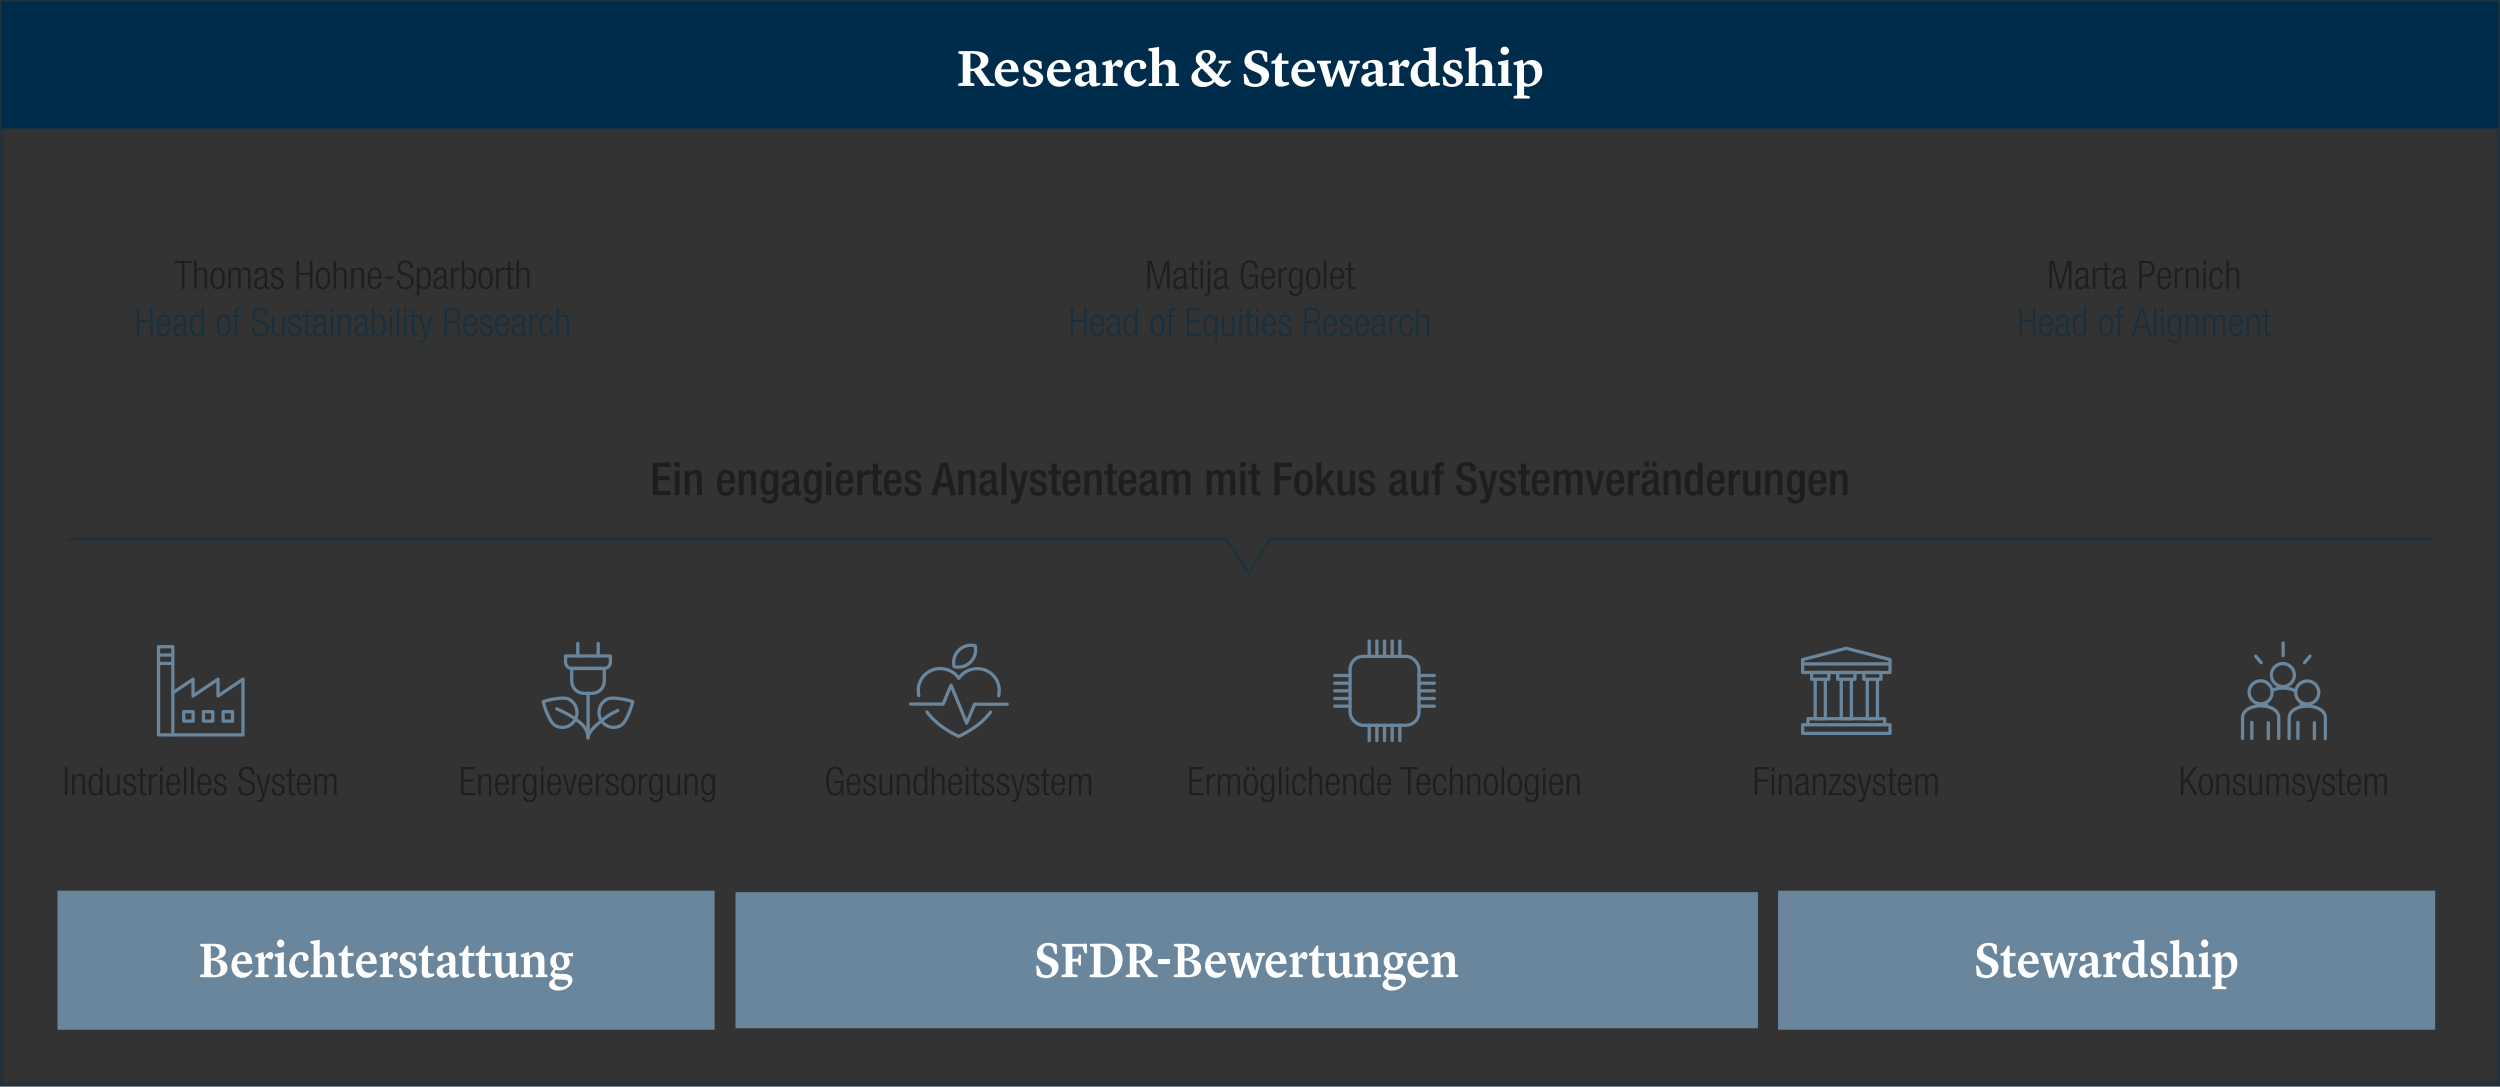 <svg xmlns="http://www.w3.org/2000/svg" id="Layer_2" viewBox="0 0 764.92 332.45"><rect x="0" y="0" width="764.92" height="332.45" fill="#333333" stroke="none"/><defs><style>.cls-1{fill-rule:evenodd}.cls-1,.cls-2,.cls-3,.cls-4,.cls-5{fill:none}.cls-1,.cls-3{stroke-linecap:round}.cls-1,.cls-3,.cls-4{stroke:#6a869d;stroke-linejoin:round}.cls-6{fill:#fff}.cls-7{fill:#1e1e1e}.cls-8{opacity:.5;fill:#002c4b}.cls-5{opacity:.3;stroke:#002c4b;stroke-miterlimit:10}.cls-10{fill:#6a869d}</style></defs><g id="Calque_1"><path d="M17.6 272.51h201.05v42.56H17.6z" class="cls-10"/><g><path d="M17.6 286.2h201.05v18.26H17.6z" class="cls-2"/><path d="m61.25 298.29 1.22-.28v-8.24l-1.18-.29v-.69l3.95-.03c2.59-.01 3.87.75 3.87 2.32s-1.42 2.23-2.94 2.39v.05c1.85.03 3.43.78 3.43 2.62 0 2.01-1.75 2.89-4.44 2.87l-3.91-.03v-.69Zm3.24-5.02c1.55-.11 2.65-.57 2.65-1.87 0-1.21-.91-1.93-2.65-1.95v3.82Zm0 .64v3.58c.08.52.62.84 1.26.84.92 0 1.76-.68 1.76-1.98s-.84-2.21-2.06-2.44h-.97ZM70.81 295.54c0-2.59 1.77-4.24 3.6-4.24s2.75 1.52 2.79 3.62h-4.68c.11 1.86 1.16 2.76 2.48 2.76 1.15 0 1.92-.94 1.92-.94l.32.32c-.35.49-1.11 2.13-3.14 2.13-2.35 0-3.29-2.04-3.29-3.67Zm1.73-1.43h2.73c0-1-.34-1.95-1.22-1.95-.76 0-1.39.77-1.51 1.95ZM78.15 298.29l.92-.26v-5.1l-.95-.2v-.63l2.35-.8h.08l.29 1.72h.03l.22-.37c.49-.81.95-1.35 1.6-1.35s.95.43.95 1c0 .65-.49 1.2-.64 1.35l-1.46-.71c-.17.12-.39.32-.63.58v4.53l1.29.23v.69h-4.06v-.69ZM84.04 298.27l.94-.25v-5.14l-.9-.26v-.71l2.76-.61v6.72l.94.25v.71h-3.74v-.71Zm.7-9.61c0-.66.48-1.2 1.13-1.2s1.13.54 1.13 1.2-.49 1.2-1.13 1.2-1.13-.54-1.13-1.2ZM88.47 295.54c0-2.64 1.88-4.24 3.77-4.24 1.33 0 2.17.83 2.17 1.75 0 .61-.35 1.01-.97 1.01-.32 0-.59-.06-.59-.06l-.2-1.7s-.29-.17-.67-.17c-1.11 0-1.74 1.26-1.74 2.47 0 1.93 1.04 3.09 2.34 3.09.94 0 1.61-.81 1.61-.81l.31.34c-.43.69-1.18 2-2.83 2-1.88 0-3.21-1.47-3.21-3.67ZM99.63 298.27l.77-.23v-3.71c-.03-1.09-.41-1.69-1.32-1.67-.55 0-1.04.32-1.25.51v4.88l.84.25v.69h-3.63v-.69l.92-.26v-9.12l-.97-.32v-.63l2.83-.43v5.08c.36-.46 1.18-1.3 2.27-1.3 1.44 0 2.16.74 2.16 2.58v4.16l.94.25v.69h-3.57v-.71ZM104.5 297.32l.06-4.88h-.98v-.74l1.01-.32 1.18-2.01h.6v2.2h1.78v.95h-1.75v4.21c0 1.08.5 1.18 1.02 1.18.39 0 .81-.06.81-.06l.13.63s-1.02.71-2.26.71-1.61-.74-1.6-1.86ZM108.89 295.54c0-2.59 1.77-4.24 3.6-4.24s2.75 1.52 2.79 3.62h-4.68c.11 1.86 1.16 2.76 2.48 2.76 1.15 0 1.92-.94 1.92-.94l.32.32c-.35.49-1.11 2.13-3.14 2.13-2.35 0-3.29-2.04-3.29-3.67Zm1.73-1.43h2.73c0-1-.34-1.95-1.22-1.95-.76 0-1.39.77-1.51 1.95ZM116.23 298.29l.92-.26v-5.1l-.95-.2v-.63l2.35-.8h.08l.29 1.72h.03l.22-.37c.49-.81.95-1.35 1.6-1.35s.95.43.95 1c0 .65-.49 1.2-.64 1.35l-1.46-.71c-.17.12-.39.32-.63.58v4.53l1.29.23v.69h-4.06v-.69ZM122.33 298.65l-.24-2.39h.59l.76 1.67c.28.32.64.55 1.23.55.64 0 1.11-.38 1.11-.98 0-.54-.32-.94-1.22-1.38l-.76-.37c-1.04-.51-1.47-1.14-1.47-2.12 0-1.3 1.19-2.33 2.73-2.33.76 0 1.4.18 2.06.52l.07 2.1h-.56l-.56-1.37c-.18-.21-.53-.48-1.04-.48-.6 0-1 .38-1 .94 0 .48.22.81 1.04 1.2l.76.35c1.3.61 1.72 1.24 1.72 2.21 0 1.38-1.3 2.49-2.93 2.49-.91 0-1.51-.23-2.3-.61ZM129.05 297.32l.06-4.88h-.98v-.74l1.01-.32 1.18-2.01h.6v2.2h1.78v.95h-1.75v4.21c0 1.08.5 1.18 1.02 1.18.39 0 .81-.06.81-.06l.13.63s-1.02.71-2.25.71-1.61-.74-1.6-1.86ZM133.57 297.21c0-1.26.88-1.81 2.26-2.18l1.62-.43v-.63c0-1.09-.42-1.81-1.23-1.81-.31 0-.66.12-.77.2l-.03 1.58c-.13.06-.49.15-.83.15-.49 0-.79-.26-.79-.78 0-.83 1.46-1.98 3.11-1.98 1.75 0 2.41.83 2.41 2.55v3.71c0 .45.11.52.52.52h.6v.54s-1 .52-1.71.52c-.86 0-1.15-.58-1.23-1.32h-.07c-.56.71-.98 1.33-1.96 1.33s-1.91-.74-1.91-1.98Zm3.89.14v-2.09l-.9.31c-.8.28-1.12.6-1.12 1.18 0 .74.49 1.14 1.04 1.14.48 0 .81-.32.98-.54ZM141.47 297.32l.06-4.88h-.98v-.74l1.01-.32 1.18-2.01h.6v2.2h1.78v.95h-1.75v4.21c0 1.08.5 1.18 1.02 1.18.39 0 .81-.06.81-.06l.13.63s-1.02.71-2.25.71-1.61-.74-1.6-1.86ZM146.47 297.32l.06-4.88h-.98v-.74l1.01-.32 1.18-2.01h.6v2.2h1.78v.95h-1.75v4.21c0 1.08.5 1.18 1.02 1.18.39 0 .81-.06.81-.06l.13.63s-1.02.71-2.25.71-1.61-.74-1.6-1.86ZM156.03 297.89c-.29.41-1.08 1.34-2.34 1.34-1.13 0-2.13-.74-2.13-2.56v-4.02l-.95-.25v-.68l2.83-.34v4.79c.01 1.09.38 1.72 1.26 1.72.63 0 1.05-.34 1.23-.54v-4.71l-1.08-.23v-.67l2.96-.34v6.45l1.04.26v.68l-2.26.45-.56-1.34ZM159.38 298.29l.92-.26v-5.1l-.95-.23v-.6l2.35-.81h.07l.31 1.38h.01c.34-.43 1.19-1.37 2.34-1.37 1.43 0 2.14.74 2.14 2.58v4.16l.95.25v.69h-3.59v-.71l.77-.23v-3.71c-.03-1.09-.39-1.69-1.3-1.67-.56 0-1.04.32-1.25.51v4.88l.84.25v.69h-3.63v-.69ZM173.67 292.48v.05c.31.32.64.88.64 1.67 0 1.54-1.3 2.72-3 2.72-.45 0-.88-.08-1.26-.21-.17.17-.35.46-.35.69 0 .32.25.46.73.48l2.45.14c1.58.06 2.26.89 2.26 1.89 0 1.55-1.91 3.18-4.38 3.18-1.72 0-2.76-.83-2.76-1.84 0-.88.64-1.38 1.29-1.69l.18-.09v-.05l-1.08-1.12c.18-.66.56-1.34 1.09-1.9-.69-.48-1.12-1.23-1.12-2.21 0-1.7 1.36-2.84 2.98-2.84.67 0 1.22.18 1.82.43l2.16-.28v1.15l-1.65-.15Zm-3.69 7.16c-.14.2-.28.49-.28.91 0 .74.73 1.4 2 1.4 1.5 0 2.14-.72 2.14-1.35 0-.46-.31-.74-.88-.8l-2.98-.15Zm2.62-5.15c0-1.55-.64-2.42-1.39-2.42s-1.11.63-1.11 1.58c0 1.49.62 2.47 1.39 2.47s1.11-.83 1.11-1.63Z" class="cls-6"/></g><path d="M544.04 272.51h201.05v42.56H544.04z" class="cls-10"/><g><path d="M544.04 286.2h201.05v18.26H544.04z" class="cls-2"/><path d="M604.63 295.46h.63l1 2.38c.35.31.83.54 1.6.54.92 0 1.61-.6 1.61-1.63 0-.74-.38-1.32-1.28-1.72l-1.26-.57c-1.37-.61-2.07-1.41-2.07-2.84 0-1.61 1.33-3.16 3.61-3.16.94 0 1.75.29 2.45.67l.08 2.75h-.62l-.83-2.15c-.14-.12-.56-.43-1.21-.43-.98 0-1.6.69-1.6 1.54 0 .8.39 1.26 1.26 1.66l1.4.66c1.57.74 2.05 1.6 2.05 2.75 0 2.07-1.95 3.38-3.68 3.38-1.2 0-2.18-.37-2.96-.91l-.2-2.92ZM613.02 297.32l.06-4.88h-.98v-.74l1.01-.32 1.18-2.01h.6v2.2h1.78v.95h-1.75v4.21c0 1.08.5 1.18 1.02 1.18.39 0 .81-.06.81-.06l.13.63s-1.02.71-2.25.71-1.61-.74-1.6-1.86ZM617.42 295.54c0-2.59 1.76-4.24 3.6-4.24s2.75 1.52 2.79 3.62h-4.68c.11 1.86 1.16 2.76 2.48 2.76 1.15 0 1.92-.94 1.92-.94l.32.32c-.35.49-1.11 2.13-3.14 2.13-2.35 0-3.29-2.04-3.29-3.67Zm1.72-1.43h2.73c0-1-.34-1.95-1.22-1.95-.76 0-1.39.77-1.51 1.95ZM632.55 296.71c.07.21.11.43.11.43h.03l.11-.43 1.13-4.07-1.02-.37v-.71h2.82v.71l-.71.2-2.03 6.69h-1.37l-1.42-4.34c-.07-.2-.15-.49-.15-.49h-.01s-.08.29-.15.49l-1.49 4.34h-1.47l-1.93-6.69-.67-.21v-.69h3.73v.71l-1.05.2 1.02 4.24c.06.21.11.52.11.52h.03s.08-.31.15-.52l1.69-5.2h.98l1.57 5.2ZM636.13 297.21c0-1.26.88-1.81 2.26-2.18l1.62-.43v-.63c0-1.09-.42-1.81-1.23-1.81-.31 0-.66.12-.77.2l-.03 1.58c-.13.06-.49.15-.83.15-.49 0-.79-.26-.79-.78 0-.83 1.46-1.98 3.11-1.98 1.75 0 2.41.83 2.41 2.55v3.71c0 .45.11.52.52.52h.6v.54s-1 .52-1.71.52c-.86 0-1.15-.58-1.23-1.32h-.07c-.56.71-.98 1.33-1.96 1.33s-1.91-.74-1.91-1.98Zm3.88.14v-2.09l-.9.31c-.8.28-1.12.6-1.12 1.18 0 .74.49 1.14 1.04 1.14.48 0 .81-.32.98-.54ZM643.54 298.29l.92-.26v-5.1l-.95-.2v-.63l2.35-.8h.08l.29 1.72h.03l.22-.37c.49-.81.95-1.35 1.6-1.35s.95.43.95 1c0 .65-.49 1.2-.64 1.35l-1.46-.71c-.17.12-.39.32-.63.58v4.53l1.29.23v.69h-4.06v-.69ZM652.78 287.89l3.32-.37v10.35l1.07.26v.68l-2.33.35-.45-1.12c-.52.61-1.09 1.17-2.14 1.17-1.76 0-2.9-1.57-2.9-3.65 0-2.61 1.83-4.22 3.84-4.22.42 0 .76.08 1.04.17v-2.59l-1.44-.34v-.68Zm1.44 9.7v-4.5c-.22-.37-.67-.89-1.36-.89-.88 0-1.61.84-1.61 2.5 0 1.86.7 3.18 2.06 3.18.38 0 .69-.14.91-.29ZM658.14 298.65l-.24-2.39h.59l.76 1.67c.28.32.64.55 1.23.55.64 0 1.11-.38 1.11-.98 0-.54-.32-.94-1.22-1.38l-.76-.37c-1.04-.51-1.47-1.14-1.47-2.12 0-1.3 1.19-2.33 2.73-2.33.76 0 1.4.18 2.06.52l.07 2.1h-.56l-.56-1.37c-.18-.21-.53-.48-1.04-.48-.6 0-1 .38-1 .94 0 .48.22.81 1.04 1.2l.76.35c1.3.61 1.72 1.24 1.72 2.21 0 1.38-1.3 2.49-2.93 2.49-.91 0-1.51-.23-2.3-.61ZM668.57 298.27l.77-.23v-3.71c-.03-1.09-.41-1.69-1.32-1.67-.55 0-1.04.32-1.25.51v4.88l.84.25v.69h-3.63v-.69l.92-.26v-9.12l-.97-.32v-.63l2.83-.43v5.08c.36-.46 1.18-1.3 2.27-1.3 1.44 0 2.16.74 2.16 2.58v4.16l.94.25v.69h-3.57v-.71ZM672.72 298.27l.94-.25v-5.14l-.9-.26v-.71l2.76-.61v6.72l.94.25v.71h-3.74v-.71Zm.7-9.61c0-.66.48-1.2 1.13-1.2s1.13.54 1.13 1.2-.49 1.2-1.13 1.2-1.13-.54-1.13-1.2ZM676.93 301.97l.92-.26v-8.78l-.95-.23v-.6l2.35-.81h.07l.29 1.33c.31-.44 1.02-1.27 2.18-1.27 1.36 0 2.77 1.03 2.77 3.5s-1.82 4.36-3.99 4.36c-.32 0-.62-.06-.87-.14v2.62l1.5.29v.67h-4.29v-.69Zm2.79-8.93v4.77c.17.23.53.58 1.23.58.91 0 1.77-.98 1.77-2.87 0-1.75-.74-2.89-1.95-2.89-.46 0-.83.23-1.05.4Z" class="cls-6"/></g><path d="M225.04 272.97h312.83v41.64H225.04z" class="cls-10"/><g><path d="M225.04 286.2h312.83v18.26H225.04z" class="cls-2"/><path d="M317.03 295.46h.63l1 2.38c.35.31.83.54 1.6.54.93 0 1.61-.6 1.61-1.63 0-.74-.38-1.32-1.27-1.72l-1.26-.57c-1.37-.61-2.07-1.41-2.07-2.84 0-1.61 1.33-3.16 3.61-3.16.94 0 1.75.29 2.45.67l.08 2.75h-.62l-.83-2.15a1.86 1.86 0 0 0-1.2-.43c-.98 0-1.6.69-1.6 1.54 0 .8.39 1.26 1.26 1.66l1.4.66c1.57.74 2.05 1.6 2.05 2.75 0 2.07-1.95 3.38-3.68 3.38-1.2 0-2.19-.37-2.96-.91l-.2-2.92ZM328.12 294.2v3.81l1.57.23v.74h-4.88v-.69l1.25-.28v-8.24l-1.16-.29v-.69h6.33l1.33-.09v2.98h-.62l-.76-2.06h-3.07v3.75h1.65l.38-1.27h.58v3.3h-.62l-.34-1.18h-1.65ZM333.45 298.29l1.22-.28v-8.24l-1.18-.29v-.69l4.66-.08c3.35-.05 5.32 2.06 5.32 4.87 0 3.42-2.47 5.51-6 5.46l-4.03-.06v-.69Zm3.25-.8c.06.71.94.8 1.43.78 1.97-.05 3.1-1.95 3.1-4.18 0-3.62-2.13-4.76-4.54-4.59v7.98ZM344.46 298.29l1.22-.28v-8.26l-1.18-.28v-.69l3.85-.03c2.56-.05 4.19.89 4.19 2.69 0 1.27-.83 2.07-2.02 2.59s2.55 4.02 2.55 4.02l1.15.25v.68h-2.8l-2-3.16c-.56-.91-.74-1.23-.74-1.23l-.95.05v3.38l1.05.28v.69h-4.31v-.69Zm3.26-4.38h.85c1.13-.2 1.91-1.04 1.91-2.15 0-1.35-.91-2.33-2.76-2.3v4.45ZM354.3 293.45h3.7v1.52h-3.7v-1.52ZM359.16 298.29l1.22-.28v-8.24l-1.18-.29v-.69l3.95-.03c2.59-.01 3.87.75 3.87 2.32s-1.42 2.23-2.94 2.39v.05c1.85.03 3.43.78 3.43 2.62 0 2.01-1.75 2.89-4.44 2.87l-3.91-.03v-.69Zm3.23-5.02c1.55-.11 2.65-.57 2.65-1.87 0-1.21-.91-1.93-2.65-1.95v3.82Zm0 .64v3.58c.08.52.62.84 1.26.84.92 0 1.77-.68 1.77-1.98s-.84-2.21-2.06-2.44h-.97ZM368.72 295.54c0-2.59 1.76-4.24 3.6-4.24s2.75 1.52 2.79 3.62h-4.68c.11 1.86 1.16 2.76 2.48 2.76 1.15 0 1.92-.94 1.92-.94l.32.32c-.35.49-1.11 2.13-3.14 2.13-2.35 0-3.29-2.04-3.29-3.67Zm1.72-1.43h2.73c0-1-.34-1.95-1.22-1.95-.76 0-1.39.77-1.51 1.95ZM383.86 296.71c.07.21.11.43.11.43h.03l.11-.43 1.13-4.07-1.02-.37v-.71h2.82v.71l-.71.2-2.03 6.69h-1.37l-1.42-4.34c-.07-.2-.15-.49-.15-.49h-.01s-.08.29-.15.49l-1.49 4.34h-1.47l-1.93-6.69-.67-.21v-.69h3.73v.71l-1.05.2 1.02 4.24c.06.21.11.52.11.52h.03s.08-.31.15-.52l1.69-5.2h.98l1.57 5.2ZM387.24 295.54c0-2.59 1.77-4.24 3.6-4.24s2.75 1.52 2.79 3.62h-4.68c.11 1.86 1.16 2.76 2.48 2.76 1.15 0 1.92-.94 1.92-.94l.32.32c-.35.49-1.11 2.13-3.14 2.13-2.35 0-3.29-2.04-3.29-3.67Zm1.73-1.43h2.73c0-1-.34-1.95-1.22-1.95-.76 0-1.39.77-1.51 1.95ZM394.58 298.29l.92-.26v-5.1l-.95-.2v-.63l2.35-.8h.08l.29 1.72h.03l.22-.37c.49-.81.95-1.35 1.6-1.35s.95.43.95 1c0 .65-.49 1.2-.64 1.35l-1.46-.71c-.17.12-.39.32-.63.58v4.53l1.29.23v.69h-4.06v-.69ZM401.48 297.32l.06-4.88h-.98v-.74l1.01-.32 1.18-2.01h.6v2.2h1.78v.95h-1.75v4.21c0 1.08.5 1.18 1.02 1.18.39 0 .81-.06.81-.06l.13.63s-1.02.71-2.25.71-1.61-.74-1.6-1.86ZM411.05 297.89c-.29.41-1.08 1.34-2.34 1.34-1.13 0-2.13-.74-2.13-2.56v-4.02l-.95-.25v-.68l2.83-.34v4.79c.01 1.09.38 1.72 1.26 1.72.63 0 1.05-.34 1.23-.54v-4.71l-1.08-.23v-.67l2.96-.34v6.45l1.04.26v.68l-2.25.45-.56-1.34ZM414.39 298.29l.92-.26v-5.1l-.95-.23v-.6l2.35-.81h.07l.31 1.38h.01c.34-.43 1.19-1.37 2.34-1.37 1.43 0 2.14.74 2.14 2.58v4.16l.95.25v.69h-3.59v-.71l.77-.23v-3.71c-.03-1.09-.39-1.69-1.3-1.67-.56 0-1.04.32-1.25.51v4.88l.84.25v.69h-3.63v-.69ZM428.68 292.48v.05c.31.32.64.88.64 1.67 0 1.54-1.3 2.72-3 2.72-.45 0-.88-.08-1.26-.21-.17.17-.35.46-.35.69 0 .32.25.46.73.48l2.45.14c1.58.06 2.26.89 2.26 1.89 0 1.55-1.91 3.18-4.38 3.18-1.72 0-2.76-.83-2.76-1.84 0-.88.64-1.38 1.29-1.69l.18-.09v-.05l-1.08-1.12c.18-.66.56-1.34 1.09-1.9-.69-.48-1.12-1.23-1.12-2.21 0-1.7 1.36-2.84 2.98-2.84.67 0 1.22.18 1.82.43l2.16-.28v1.15l-1.65-.15Zm-3.69 7.16c-.14.2-.28.49-.28.91 0 .74.73 1.4 2 1.4 1.5 0 2.14-.72 2.14-1.35 0-.46-.31-.74-.88-.8l-2.98-.15Zm2.62-5.15c0-1.55-.64-2.42-1.39-2.42s-1.11.63-1.11 1.58c0 1.49.62 2.47 1.39 2.47s1.11-.83 1.11-1.63ZM430.64 295.54c0-2.59 1.76-4.24 3.6-4.24s2.75 1.52 2.79 3.62h-4.68c.11 1.86 1.16 2.76 2.48 2.76 1.15 0 1.92-.94 1.92-.94l.32.32c-.35.49-1.11 2.13-3.14 2.13-2.35 0-3.29-2.04-3.29-3.67Zm1.73-1.43h2.73c0-1-.34-1.95-1.22-1.95-.76 0-1.39.77-1.51 1.95ZM437.98 298.29l.92-.26v-5.1l-.95-.23v-.6l2.35-.81h.07l.31 1.38h.01c.34-.43 1.19-1.37 2.34-1.37 1.43 0 2.14.74 2.14 2.58v4.16l.95.25v.69h-3.59v-.71l.77-.23v-3.71c-.03-1.09-.39-1.69-1.3-1.67-.56 0-1.04.32-1.25.51v4.88l.84.25v.69h-3.63v-.69Z" class="cls-6"/></g><path fill="#002c4b" d="M.5.5h763.92v38.81H.5z"/><g><path d="M.5 12.98h763.92v16.65H.5z" class="cls-2"/><path d="m293.18 25.57 1.39-.29v-8.61l-1.34-.29v-.72l4.4-.03c2.93-.05 4.79.93 4.79 2.8 0 1.33-.94 2.16-2.3 2.71v.02l2.91 4.18 1.31.26v.7h-3.2l-2.29-3.3c-.64-.94-.85-1.28-.85-1.28l-1.09.05v3.52l1.2.29v.72h-4.93v-.72Zm3.73-4.56h.98c1.3-.21 2.18-1.09 2.18-2.24 0-1.41-1.04-2.43-3.15-2.4v4.64ZM304.37 22.71c0-2.71 2.02-4.42 4.11-4.42s3.14 1.58 3.18 3.78h-5.35c.13 1.94 1.33 2.88 2.83 2.88 1.31 0 2.19-.98 2.19-.98l.37.34c-.4.51-1.26 2.23-3.59 2.23-2.69 0-3.76-2.13-3.76-3.83Zm1.96-1.49h3.12c0-1.04-.38-2.03-1.39-2.03-.86 0-1.58.8-1.73 2.03ZM313.2 25.96l-.27-2.5h.67l.87 1.74c.32.34.74.58 1.41.58.74 0 1.26-.4 1.26-1.02 0-.56-.37-.98-1.39-1.44l-.86-.38c-1.18-.53-1.68-1.18-1.68-2.21 0-1.36 1.36-2.43 3.12-2.43.86 0 1.6.19 2.35.54l.08 2.19h-.64l-.64-1.42c-.21-.22-.61-.5-1.18-.5-.69 0-1.14.4-1.14.98 0 .5.26.85 1.19 1.25l.86.37c1.49.64 1.97 1.3 1.97 2.3 0 1.44-1.49 2.59-3.34 2.59-1.04 0-1.73-.24-2.63-.64ZM320.35 22.71c0-2.71 2.02-4.42 4.11-4.42s3.14 1.58 3.18 3.78h-5.35c.13 1.94 1.33 2.88 2.83 2.88 1.31 0 2.19-.98 2.19-.98l.37.34c-.4.51-1.26 2.23-3.59 2.23-2.69 0-3.76-2.13-3.76-3.83Zm1.97-1.49h3.12c0-1.04-.38-2.03-1.39-2.03-.86 0-1.58.8-1.73 2.03ZM328.83 24.45c0-1.31 1.01-1.89 2.58-2.27l1.86-.45v-.66c0-1.14-.48-1.89-1.41-1.89-.35 0-.75.13-.88.21l-.03 1.65c-.14.06-.56.16-.95.16-.56 0-.9-.27-.9-.82 0-.86 1.67-2.07 3.55-2.07 2 0 2.75.86 2.75 2.66v3.87c0 .46.13.54.59.54h.69v.56s-1.14.54-1.95.54c-.98 0-1.31-.61-1.41-1.38h-.08c-.64.74-1.12 1.39-2.24 1.39s-2.18-.77-2.18-2.06Zm4.43.15v-2.18l-1.02.32c-.91.29-1.28.62-1.28 1.23 0 .77.56 1.18 1.18 1.18.54 0 .93-.34 1.12-.56ZM337.29 25.57l1.06-.27v-5.31l-1.09-.21v-.66l2.69-.83h.1l.34 1.79h.03l.26-.38c.56-.85 1.09-1.41 1.83-1.41s1.09.45 1.09 1.04c0 .67-.56 1.25-.74 1.41L341.2 20c-.19.13-.45.34-.72.61v4.72l1.47.24v.72h-4.64v-.72ZM343.93 22.71c0-2.75 2.14-4.42 4.31-4.42 1.52 0 2.48.87 2.48 1.83 0 .64-.4 1.06-1.11 1.06-.37 0-.67-.06-.67-.06l-.22-1.78s-.34-.18-.77-.18c-1.26 0-1.98 1.31-1.98 2.58 0 2.02 1.18 3.22 2.67 3.22 1.07 0 1.84-.85 1.84-.85l.35.35c-.5.72-1.34 2.08-3.23 2.08-2.15 0-3.67-1.54-3.67-3.83ZM356.69 25.56l.88-.24v-3.87c-.03-1.14-.46-1.76-1.5-1.74-.62 0-1.19.34-1.43.53v5.09l.96.26v.72h-4.15v-.72l1.06-.27v-9.51l-1.1-.34v-.66l3.23-.45v5.3c.42-.48 1.35-1.36 2.59-1.36 1.65 0 2.46.77 2.46 2.69v4.34l1.07.26v.72h-4.08v-.74ZM375.25 19.56l-1.97 3.35c-.11.18-.22.37-.35.54.9.96 1.55 1.57 2.24 1.6.75.05 1.15-.64 1.15-.64l.37.37s-.91 1.78-2.61 1.76c-.94-.02-1.54-.46-2.46-1.47-.93.88-2.1 1.55-3.51 1.55-2.24 0-3.57-1.22-3.57-2.9s1.68-2.69 2.71-3.25c-1.04-1.04-1.41-1.5-1.39-2.47 0-1.49 1.42-2.71 3.36-2.71s2.82.93 2.82 2.05c0 1.31-1.26 2.02-2.38 2.64.4.38.86.85 1.42 1.42.48.51.9.99 1.28 1.41.16-.27.34-.56.5-.88l1.23-2.38-1.22-.26v-.74h3.73v.7l-1.34.29Zm-7.52 1.37c-.61.45-1.17 1.06-1.17 2.05 0 1.18.9 2.19 2.43 2.19.78 0 1.46-.24 2.05-.74-.45-.51-.98-1.1-1.65-1.81-.67-.7-1.22-1.25-1.67-1.7Zm1.45-1.39c.79-.61 1.15-1.22 1.15-1.97 0-.96-.61-1.49-1.33-1.49s-1.33.46-1.33 1.34c0 .74.32 1.01 1.5 2.11ZM380.49 22.63h.72l1.14 2.48c.4.32.94.56 1.83.56 1.06 0 1.84-.62 1.84-1.7 0-.77-.43-1.38-1.46-1.79l-1.44-.59c-1.57-.64-2.37-1.47-2.37-2.96 0-1.68 1.52-3.3 4.13-3.3 1.07 0 2 .3 2.8.7l.1 2.87h-.71l-.94-2.24c-.16-.13-.64-.45-1.38-.45-1.12 0-1.83.72-1.83 1.6 0 .83.45 1.31 1.44 1.73l1.6.69c1.79.77 2.34 1.66 2.34 2.87 0 2.16-2.22 3.52-4.21 3.52-1.38 0-2.5-.38-3.38-.94l-.22-3.04ZM390.08 24.57l.06-5.09h-1.12v-.77l1.15-.34 1.34-2.1h.69v2.29h2.03v.99h-2v4.39c0 1.12.58 1.23 1.17 1.23.45 0 .93-.06.93-.06l.14.66s-1.17.74-2.58.74-1.84-.77-1.82-1.94ZM395.1 22.71c0-2.71 2.02-4.42 4.11-4.42s3.14 1.58 3.19 3.78h-5.35c.13 1.94 1.33 2.88 2.83 2.88 1.31 0 2.19-.98 2.19-.98l.37.34c-.4.51-1.26 2.23-3.58 2.23-2.69 0-3.76-2.13-3.76-3.83Zm1.97-1.49h3.12c0-1.04-.38-2.03-1.39-2.03-.87 0-1.58.8-1.73 2.03ZM412.4 23.93c.08.22.13.45.13.45h.03l.13-.45 1.3-4.24-1.17-.38v-.74h3.22v.74l-.82.21-2.32 6.98h-1.57l-1.62-4.53c-.08-.21-.18-.51-.18-.51h-.02s-.1.3-.18.51l-1.7 4.53h-1.68l-2.21-6.98-.77-.22v-.72h4.26v.74l-1.2.21 1.17 4.42c.06.22.13.54.13.54h.03s.1-.32.18-.54l1.94-5.43h1.12l1.79 5.43ZM416.49 24.45c0-1.31 1.01-1.89 2.58-2.27l1.86-.45v-.66c0-1.14-.48-1.89-1.41-1.89-.35 0-.75.13-.88.21l-.03 1.65c-.14.06-.56.16-.94.16-.56 0-.9-.27-.9-.82 0-.86 1.66-2.07 3.55-2.07 2 0 2.75.86 2.75 2.66v3.87c0 .46.13.54.59.54h.69v.56s-1.14.54-1.95.54c-.98 0-1.31-.61-1.41-1.38h-.08c-.64.74-1.12 1.39-2.24 1.39s-2.18-.77-2.18-2.06Zm4.44.15v-2.18l-1.02.32c-.91.29-1.28.62-1.28 1.23 0 .77.56 1.18 1.18 1.18.54 0 .93-.34 1.12-.56ZM424.96 25.57l1.06-.27v-5.31l-1.09-.21v-.66l2.69-.83h.1l.34 1.79h.03l.26-.38c.56-.85 1.09-1.41 1.82-1.41s1.09.45 1.09 1.04c0 .67-.56 1.25-.74 1.41l-1.67-.74c-.19.13-.45.34-.72.61v4.72l1.47.24v.72h-4.64v-.72ZM435.52 14.74l3.79-.38v10.79l1.22.27v.7l-2.66.37-.51-1.17c-.59.64-1.25 1.22-2.45 1.22-2.02 0-3.31-1.63-3.31-3.81 0-2.72 2.1-4.4 4.39-4.4.48 0 .86.08 1.18.18V15.8l-1.65-.35v-.7Zm1.65 10.11v-4.69c-.26-.38-.77-.93-1.55-.93-1.01 0-1.84.88-1.84 2.61 0 1.94.8 3.31 2.35 3.31.43 0 .78-.14 1.04-.3ZM441.64 25.96l-.27-2.5h.67l.87 1.74c.32.34.74.58 1.41.58.74 0 1.26-.4 1.26-1.02 0-.56-.37-.98-1.39-1.44l-.86-.38c-1.18-.53-1.68-1.18-1.68-2.21 0-1.36 1.36-2.43 3.12-2.43.86 0 1.6.19 2.35.54l.08 2.19h-.64l-.64-1.42c-.21-.22-.61-.5-1.18-.5-.69 0-1.14.4-1.14.98 0 .5.26.85 1.19 1.25l.86.37c1.49.64 1.97 1.3 1.97 2.3 0 1.44-1.49 2.59-3.34 2.59-1.04 0-1.73-.24-2.63-.64ZM453.57 25.56l.88-.24v-3.87c-.03-1.14-.46-1.76-1.5-1.74-.62 0-1.19.34-1.43.53v5.09l.96.26v.72h-4.15v-.72l1.06-.27v-9.51l-1.1-.34v-.66l3.23-.45v5.3c.42-.48 1.35-1.36 2.59-1.36 1.65 0 2.46.77 2.46 2.69v4.34l1.07.26v.72h-4.08v-.74ZM458.3 25.56l1.07-.26v-5.36l-1.02-.27v-.74l3.15-.64v7.01l1.07.26v.74h-4.27v-.74Zm.8-10.02c0-.69.54-1.25 1.3-1.25s1.3.56 1.3 1.25-.56 1.25-1.3 1.25-1.3-.56-1.3-1.25ZM463.12 29.42l1.06-.27v-9.16l-1.09-.24v-.62l2.69-.85h.08l.34 1.39c.35-.46 1.17-1.33 2.5-1.33 1.55 0 3.17 1.07 3.17 3.65s-2.08 4.55-4.56 4.55c-.37 0-.71-.06-.99-.14v2.74l1.71.3v.7h-4.9v-.72Zm3.18-9.32v4.98c.19.24.61.61 1.41.61 1.04 0 2.02-1.02 2.02-2.99 0-1.83-.85-3.01-2.22-3.01-.53 0-.94.24-1.2.42Z" class="cls-6"/></g><g><path d="M199.72 141.52h5.41v1.34h-3.81v2.77h3.59v1.34h-3.59v3.19h3.92v1.34h-5.52v-10ZM206.43 141.4h1.51v1.51h-1.51v-1.51Zm0 2.58h1.51v7.54h-1.51v-7.54ZM209.47 143.98h1.43v.88h.04c.38-.67 1.09-1.08 1.93-1.08 1.15 0 1.88.52 1.88 2.05v5.69h-1.51v-5.17c0-.98-.29-1.36-1.05-1.36-.62 0-1.2.49-1.2 1.47v5.06h-1.51v-7.54ZM220.86 147.95v.43c0 1.01.13 2.3 1.26 2.3s1.2-1.23 1.2-1.68h1.43c0 1.67-1.01 2.72-2.65 2.72-1.23 0-2.76-.36-2.76-3.85 0-1.98.42-4.08 2.79-4.08 2.1 0 2.66 1.26 2.66 3.36v.8h-3.94Zm2.43-1.04v-.41c0-.95-.31-1.68-1.16-1.68-.97 0-1.26.95-1.26 1.93v.15h2.42ZM226.04 143.98h1.43v.88h.04c.38-.67 1.09-1.08 1.93-1.08 1.15 0 1.88.52 1.88 2.05v5.69h-1.51v-5.17c0-.98-.29-1.36-1.05-1.36-.62 0-1.21.49-1.21 1.47v5.06h-1.51v-7.54ZM234.29 152.16c0 .46.42.9 1.09.9.78 0 1.27-.55 1.27-1.42v-1.22h-.03c-.28.66-.98 1.04-1.71 1.04-1.77 0-2.26-1.74-2.26-3.8 0-1.65.25-3.88 2.4-3.88.88 0 1.51.58 1.65 1.12h.03v-.92h1.43v7.17c0 1.83-.78 2.94-2.82 2.94-2.24 0-2.49-1.32-2.49-1.93h1.43Zm1.06-1.9c1.18 0 1.3-1.48 1.3-2.67s-.15-2.59-1.21-2.59-1.27 1.12-1.27 2.52c0 1.29.06 2.75 1.18 2.75ZM244.45 149.95c0 .28.17.53.39.53.1 0 .2-.01.25-.04v.98c-.18.08-.45.18-.74.18-.67 0-1.23-.27-1.28-.99h-.03c-.41.74-1 1.11-1.88 1.11-1.21 0-1.96-.67-1.96-2.12 0-1.68.73-2.03 1.75-2.37l1.18-.32c.55-.15.88-.31.88-.97s-.24-1.12-1.04-1.12c-1.01 0-1.15.71-1.15 1.44h-1.43c0-1.6.66-2.48 2.65-2.48 1.33 0 2.4.52 2.4 1.85v4.31Zm-1.43-2.41c-.39.31-1.23.49-1.68.7-.43.21-.62.66-.62 1.22 0 .63.31 1.13.94 1.13.91 0 1.36-.69 1.36-1.79v-1.26ZM247.5 152.16c0 .46.42.9 1.09.9.78 0 1.27-.55 1.27-1.42v-1.22h-.03c-.28.66-.98 1.04-1.71 1.04-1.76 0-2.25-1.74-2.25-3.8 0-1.65.25-3.88 2.4-3.88.88 0 1.51.58 1.65 1.12h.03v-.92h1.43v7.17c0 1.83-.78 2.94-2.82 2.94-2.24 0-2.49-1.32-2.49-1.93h1.43Zm1.07-1.9c1.18 0 1.3-1.48 1.3-2.67s-.15-2.59-1.2-2.59-1.28 1.12-1.28 2.52c0 1.29.06 2.75 1.18 2.75ZM252.79 141.4h1.51v1.51h-1.51v-1.51Zm0 2.58h1.51v7.54h-1.51v-7.54ZM257.14 147.95v.43c0 1.01.13 2.3 1.26 2.3s1.2-1.23 1.2-1.68h1.43c0 1.67-1.01 2.72-2.65 2.72-1.23 0-2.76-.36-2.76-3.85 0-1.98.42-4.08 2.79-4.08 2.1 0 2.66 1.26 2.66 3.36v.8h-3.94Zm2.42-1.04v-.41c0-.95-.31-1.68-1.16-1.68-.97 0-1.26.95-1.26 1.93v.15h2.42ZM262.31 143.98h1.51v1.18h.03c.34-.84.9-1.37 1.75-1.37.17 0 .27.03.36.06v1.54c-.11-.03-.38-.08-.63-.08-.69 0-1.51.31-1.51 1.71v4.51h-1.51v-7.54ZM266.05 143.98h1.04v-2.14h1.51v2.14h1.23v1.12h-1.23v4.5c0 .59.17.8.69.8.22 0 .41-.01.55-.04v1.12c-.32.08-.74.13-1.22.13-1.02 0-1.53-.28-1.53-1.82v-4.68h-1.04v-1.12ZM271.92 147.95v.43c0 1.01.13 2.3 1.26 2.3s1.2-1.23 1.2-1.68h1.43c0 1.67-1.01 2.72-2.65 2.72-1.23 0-2.76-.36-2.76-3.85 0-1.98.42-4.08 2.79-4.08 2.1 0 2.66 1.26 2.66 3.36v.8h-3.94Zm2.42-1.04v-.41c0-.95-.31-1.68-1.16-1.68-.97 0-1.26.95-1.26 1.93v.15h2.42ZM280.35 146.18v-.2c0-.6-.21-1.16-1-1.16-.6 0-1.08.28-1.08.98 0 .59.27.83 1.06 1.11l.97.34c1.12.38 1.64.98 1.64 2.17 0 1.61-1.18 2.3-2.7 2.3-1.9 0-2.48-.88-2.48-2.34v-.28h1.34v.24c0 .87.31 1.34 1.18 1.34s1.23-.42 1.23-1.11c0-.56-.29-.92-.83-1.11l-1.23-.43c-1.13-.39-1.61-.97-1.61-2.17 0-1.41 1.02-2.07 2.58-2.07 1.92 0 2.35 1.12 2.35 2.06v.34h-1.43ZM287.89 141.52h2.04l2.63 10h-1.67l-.62-2.45h-2.93l-.64 2.45h-1.67l2.84-10Zm2.13 6.27-1.15-4.93h-.03l-1.19 4.93h2.37ZM293.17 143.98h1.43v.88h.04c.38-.67 1.09-1.08 1.93-1.08 1.15 0 1.88.52 1.88 2.05v5.69h-1.51v-5.17c0-.98-.29-1.36-1.05-1.36-.62 0-1.2.49-1.2 1.47v5.06h-1.51v-7.54ZM304.85 149.95c0 .28.17.53.39.53.1 0 .2-.01.25-.04v.98c-.18.08-.45.18-.74.18-.67 0-1.23-.27-1.28-.99h-.03c-.41.74-.99 1.11-1.88 1.11-1.21 0-1.96-.67-1.96-2.12 0-1.68.73-2.03 1.75-2.37l1.18-.32c.55-.15.88-.31.88-.97s-.24-1.12-1.04-1.12c-1.01 0-1.15.71-1.15 1.44h-1.43c0-1.6.66-2.48 2.65-2.48 1.33 0 2.39.52 2.39 1.85v4.31Zm-1.43-2.41c-.39.31-1.23.49-1.68.7-.43.21-.62.66-.62 1.22 0 .63.31 1.13.94 1.13.91 0 1.36-.69 1.36-1.79v-1.26ZM306.46 141.52h1.51v10h-1.51v-10ZM310.5 143.98l1.3 5.66h.03l1.21-5.66h1.58l-2.07 7.82c-.59 2.06-1.08 2.33-2.63 2.3-.2 0-.41-.03-.6-.06v-1.2c.17.03.32.06.49.06.52 0 .86-.11 1.02-.59l.2-.62-2.14-7.7h1.62ZM318.71 146.18v-.2c0-.6-.21-1.16-1-1.16-.6 0-1.08.28-1.08.98 0 .59.27.83 1.06 1.11l.97.34c1.12.38 1.64.98 1.64 2.17 0 1.61-1.18 2.3-2.7 2.3-1.9 0-2.48-.88-2.48-2.34v-.28h1.34v.24c0 .87.31 1.34 1.18 1.34s1.23-.42 1.23-1.11c0-.56-.29-.92-.83-1.11l-1.23-.43c-1.13-.39-1.61-.97-1.61-2.17 0-1.41 1.02-2.07 2.58-2.07 1.92 0 2.35 1.12 2.35 2.06v.34h-1.43ZM320.75 143.98h1.04v-2.14h1.51v2.14h1.23v1.12h-1.23v4.5c0 .59.17.8.69.8.22 0 .41-.01.55-.04v1.12c-.32.08-.74.13-1.22.13-1.02 0-1.53-.28-1.53-1.82v-4.68h-1.04v-1.12ZM326.62 147.95v.43c0 1.01.13 2.3 1.26 2.3s1.21-1.23 1.21-1.68h1.43c0 1.67-1.01 2.72-2.65 2.72-1.23 0-2.76-.36-2.76-3.85 0-1.98.42-4.08 2.79-4.08 2.1 0 2.66 1.26 2.66 3.36v.8h-3.94Zm2.42-1.04v-.41c0-.95-.31-1.68-1.16-1.68-.97 0-1.26.95-1.26 1.93v.15h2.42ZM331.8 143.98h1.43v.88h.04c.38-.67 1.09-1.08 1.93-1.08 1.15 0 1.88.52 1.88 2.05v5.69h-1.51v-5.17c0-.98-.29-1.36-1.05-1.36-.62 0-1.2.49-1.2 1.47v5.06h-1.51v-7.54ZM337.86 143.98h1.04v-2.14h1.51v2.14h1.23v1.12h-1.23v4.5c0 .59.17.8.69.8.22 0 .41-.01.55-.04v1.12c-.32.08-.74.13-1.22.13-1.02 0-1.53-.28-1.53-1.82v-4.68h-1.04v-1.12ZM343.72 147.95v.43c0 1.01.13 2.3 1.26 2.3s1.21-1.23 1.21-1.68h1.43c0 1.67-1.01 2.72-2.65 2.72-1.23 0-2.76-.36-2.76-3.85 0-1.98.42-4.08 2.79-4.08 2.1 0 2.66 1.26 2.66 3.36v.8h-3.94Zm2.43-1.04v-.41c0-.95-.31-1.68-1.16-1.68-.97 0-1.26.95-1.26 1.93v.15h2.42ZM353.85 149.95c0 .28.17.53.39.53.1 0 .2-.01.25-.04v.98c-.18.08-.45.18-.74.18-.67 0-1.23-.27-1.28-.99h-.03c-.41.74-.99 1.11-1.88 1.11-1.21 0-1.96-.67-1.96-2.12 0-1.68.73-2.03 1.75-2.37l1.18-.32c.55-.15.88-.31.88-.97s-.24-1.12-1.04-1.12c-1.01 0-1.15.71-1.15 1.44h-1.43c0-1.6.66-2.48 2.65-2.48 1.33 0 2.39.52 2.39 1.85v4.31Zm-1.43-2.41c-.39.31-1.23.49-1.68.7-.43.21-.62.66-.62 1.22 0 .63.31 1.13.94 1.13.91 0 1.36-.69 1.36-1.79v-1.26ZM355.46 143.98h1.43v.88h.04c.38-.67 1.09-1.08 1.81-1.08 1.08 0 1.53.52 1.75 1.15.43-.73 1-1.15 1.91-1.15 1.06 0 1.83.55 1.83 2v5.73h-1.51v-5.17c0-.98-.29-1.36-.91-1.36s-1.21.49-1.21 1.47v5.06h-1.51v-5.17c0-.98-.29-1.36-.92-1.36s-1.19.49-1.19 1.47v5.06h-1.51v-7.54ZM369.17 143.98h1.43v.88h.04c.38-.67 1.09-1.08 1.81-1.08 1.08 0 1.53.52 1.75 1.15.43-.73.99-1.15 1.91-1.15 1.06 0 1.83.55 1.83 2v5.73h-1.51v-5.17c0-.98-.29-1.36-.91-1.36s-1.2.49-1.2 1.47v5.06h-1.51v-5.17c0-.98-.29-1.36-.92-1.36s-1.19.49-1.19 1.47v5.06h-1.51v-7.54ZM379.54 141.4h1.51v1.51h-1.51v-1.51Zm0 2.58h1.51v7.54h-1.51v-7.54ZM381.9 143.98h1.04v-2.14h1.51v2.14h1.23v1.12h-1.23v4.5c0 .59.17.8.69.8.22 0 .41-.01.55-.04v1.12c-.32.08-.74.13-1.22.13-1.02 0-1.53-.28-1.53-1.82v-4.68h-1.04v-1.12ZM389.92 141.52h5.34v1.34h-3.74v2.77h3.52v1.34h-3.52v4.54h-1.6v-10ZM398.81 143.79c2.2 0 2.81 1.62 2.81 3.96s-.71 3.96-2.81 3.96-2.8-1.62-2.8-3.96.62-3.96 2.8-3.96Zm0 6.8c1.11 0 1.3-.92 1.3-2.84 0-1.67-.2-2.84-1.3-2.84s-1.29 1.18-1.29 2.84c0 1.92.2 2.84 1.29 2.84ZM402.79 141.52h1.51v5.62h.03l2.28-3.15h1.75l-2.27 2.9 2.56 4.64H407l-1.85-3.43-.85 1.04v2.4h-1.51v-10ZM413.12 150.64h-.04c-.38.67-1.09 1.08-1.93 1.08-1.12 0-1.88-.52-1.88-2.46v-5.27h1.51v5.41c0 .84.38 1.12 1.02 1.12s1.23-.42 1.23-1.26v-5.27h1.51v7.54h-1.43v-.88ZM419.25 146.18v-.2c0-.6-.21-1.16-1-1.16-.6 0-1.08.28-1.08.98 0 .59.27.83 1.06 1.11l.97.34c1.12.38 1.64.98 1.64 2.17 0 1.61-1.18 2.3-2.7 2.3-1.9 0-2.48-.88-2.48-2.34v-.28H417v.24c0 .87.31 1.34 1.18 1.34s1.23-.42 1.23-1.11c0-.56-.29-.92-.83-1.11l-1.23-.43c-1.13-.39-1.61-.97-1.61-2.17 0-1.41 1.02-2.07 2.58-2.07 1.92 0 2.35 1.12 2.35 2.06v.34h-1.43ZM430.27 149.95c0 .28.17.53.39.53.1 0 .2-.01.25-.04v.98c-.18.08-.45.18-.74.18-.67 0-1.23-.27-1.27-.99h-.03c-.41.74-1 1.11-1.88 1.11-1.21 0-1.96-.67-1.96-2.12 0-1.68.73-2.03 1.75-2.37l1.18-.32c.55-.15.88-.31.88-.97s-.24-1.12-1.04-1.12c-1.01 0-1.15.71-1.15 1.44h-1.43c0-1.6.66-2.48 2.65-2.48 1.33 0 2.4.52 2.4 1.85v4.31Zm-1.43-2.41c-.39.31-1.23.49-1.68.7-.43.21-.62.66-.62 1.22 0 .63.31 1.13.94 1.13.91 0 1.36-.69 1.36-1.79v-1.26ZM435.66 150.64h-.04c-.38.67-1.09 1.08-1.93 1.08-1.12 0-1.88-.52-1.88-2.46v-5.27h1.51v5.41c0 .84.38 1.12 1.02 1.12s1.23-.42 1.23-1.26v-5.27h1.51v7.54h-1.43v-.88ZM439.01 145.1h-1.05v-1.12h1.05v-.7c0-1.43.69-1.88 1.92-1.88.32 0 .6.01.83.04v1.16h-.42c-.56 0-.81.21-.81.71v.66h1.23v1.12h-1.23v6.42h-1.51v-6.42ZM447.13 148.42v.25c0 1.22.53 1.83 1.64 1.83 1.01 0 1.51-.71 1.51-1.46 0-1.05-.53-1.51-1.43-1.78l-1.09-.38c-1.46-.56-2.09-1.32-2.09-2.75 0-1.82 1.23-2.83 3.11-2.83 2.56 0 2.83 1.6 2.83 2.63v.22h-1.6v-.21c0-.91-.41-1.44-1.4-1.44-.69 0-1.34.38-1.34 1.44 0 .85.43 1.29 1.5 1.7l1.08.39c1.42.5 2.03 1.27 2.03 2.65 0 2.13-1.29 3.01-3.31 3.01-2.48 0-3.04-1.65-3.04-3.05v-.24h1.6ZM454.07 143.98l1.3 5.66h.03l1.21-5.66h1.58l-2.07 7.82c-.59 2.06-1.08 2.33-2.63 2.3-.2 0-.41-.03-.6-.06v-1.2c.17.03.32.06.49.06.52 0 .86-.11 1.02-.59l.2-.62-2.14-7.7h1.62ZM462.28 146.18v-.2c0-.6-.21-1.16-1-1.16-.6 0-1.08.28-1.08.98 0 .59.27.83 1.06 1.11l.97.34c1.12.38 1.64.98 1.64 2.17 0 1.61-1.18 2.3-2.7 2.3-1.9 0-2.48-.88-2.48-2.34v-.28h1.34v.24c0 .87.31 1.34 1.18 1.34s1.23-.42 1.23-1.11c0-.56-.29-.92-.83-1.11l-1.23-.43c-1.13-.39-1.61-.97-1.61-2.17 0-1.41 1.02-2.07 2.58-2.07 1.92 0 2.35 1.12 2.35 2.06v.34h-1.43ZM464.32 143.98h1.04v-2.14h1.51v2.14h1.23v1.12h-1.23v4.5c0 .59.17.8.69.8.22 0 .41-.01.55-.04v1.12c-.32.08-.74.13-1.22.13-1.02 0-1.53-.28-1.53-1.82v-4.68h-1.04v-1.12ZM470.18 147.95v.43c0 1.01.13 2.3 1.26 2.3s1.21-1.23 1.21-1.68h1.43c0 1.67-1.01 2.72-2.65 2.72-1.23 0-2.76-.36-2.76-3.85 0-1.98.42-4.08 2.79-4.08 2.1 0 2.66 1.26 2.66 3.36v.8h-3.94Zm2.43-1.04v-.41c0-.95-.31-1.68-1.16-1.68-.97 0-1.26.95-1.26 1.93v.15h2.42ZM475.43 143.98h1.43v.88h.04c.38-.67 1.09-1.08 1.81-1.08 1.08 0 1.53.52 1.75 1.15.43-.73 1-1.15 1.91-1.15 1.06 0 1.83.55 1.83 2v5.73h-1.51v-5.17c0-.98-.29-1.36-.91-1.36s-1.21.49-1.21 1.47v5.06h-1.51v-5.17c0-.98-.29-1.36-.92-1.36s-1.19.49-1.19 1.47v5.06h-1.51v-7.54ZM485.09 143.98h1.62l1.32 5.94h.03l1.19-5.94h1.61l-1.99 7.54h-1.76l-2.02-7.54ZM492.99 147.95v.43c0 1.01.13 2.3 1.26 2.3s1.2-1.23 1.2-1.68h1.43c0 1.67-1.01 2.72-2.65 2.72-1.23 0-2.76-.36-2.76-3.85 0-1.98.42-4.08 2.79-4.08 2.1 0 2.66 1.26 2.66 3.36v.8h-3.94Zm2.42-1.04v-.41c0-.95-.31-1.68-1.16-1.68-.97 0-1.26.95-1.26 1.93v.15h2.42ZM498.17 143.98h1.51v1.18h.03c.34-.84.9-1.37 1.75-1.37.17 0 .27.03.36.06v1.54c-.11-.03-.38-.08-.63-.08-.69 0-1.51.31-1.51 1.71v4.51h-1.51v-7.54ZM507.44 149.95c0 .28.17.53.39.53.1 0 .2-.01.25-.04v.98c-.18.08-.45.18-.74.18-.67 0-1.23-.27-1.28-.99h-.03c-.41.74-.99 1.11-1.88 1.11-1.21 0-1.96-.67-1.96-2.12 0-1.68.73-2.03 1.75-2.37l1.18-.32c.55-.15.88-.31.88-.97s-.24-1.12-1.04-1.12c-1.01 0-1.15.71-1.15 1.44h-1.43c0-1.6.66-2.48 2.65-2.48 1.33 0 2.39.52 2.39 1.85v4.31Zm-4.26-8.74h1.34v1.51h-1.34v-1.51Zm2.83 6.33c-.39.31-1.23.49-1.68.7-.43.21-.62.66-.62 1.22 0 .63.31 1.13.94 1.13.91 0 1.36-.69 1.36-1.79v-1.26Zm-.5-6.33h1.34v1.51h-1.34v-1.51ZM508.98 143.98h1.43v.88h.04c.38-.67 1.09-1.08 1.93-1.08 1.15 0 1.88.52 1.88 2.05v5.69h-1.51v-5.17c0-.98-.29-1.36-1.05-1.36-.62 0-1.2.49-1.2 1.47v5.06h-1.51v-7.54ZM519.56 150.59h-.03c-.2.49-.57 1.12-1.65 1.12-1.76 0-2.47-1.47-2.47-4.06 0-3.35 1.18-3.87 2.33-3.87.81 0 1.43.41 1.71 1.08h.03v-3.35h1.51v10h-1.43v-.92Zm-1.37-5.6c-.87 0-1.18.7-1.18 2.73 0 1.71.22 2.79 1.27 2.79s1.27-1.06 1.27-2.67c0-1.81-.21-2.84-1.37-2.84ZM523.75 147.95v.43c0 1.01.12 2.3 1.26 2.3s1.21-1.23 1.21-1.68h1.43c0 1.67-1.01 2.72-2.65 2.72-1.23 0-2.76-.36-2.76-3.85 0-1.98.42-4.08 2.79-4.08 2.1 0 2.66 1.26 2.66 3.36v.8h-3.94Zm2.42-1.04v-.41c0-.95-.31-1.68-1.16-1.68-.97 0-1.26.95-1.26 1.93v.15h2.42ZM528.93 143.98h1.51v1.18h.03c.34-.84.9-1.37 1.75-1.37.17 0 .27.03.36.06v1.54c-.11-.03-.38-.08-.63-.08-.69 0-1.51.31-1.51 1.71v4.51h-1.51v-7.54ZM537.19 150.64h-.04c-.38.67-1.09 1.08-1.93 1.08-1.12 0-1.88-.52-1.88-2.46v-5.27h1.51v5.41c0 .84.38 1.12 1.02 1.12s1.23-.42 1.23-1.26v-5.27h1.51v7.54h-1.43v-.88ZM540.07 143.98h1.43v.88h.04c.38-.67 1.09-1.08 1.93-1.08 1.15 0 1.88.52 1.88 2.05v5.69h-1.51v-5.17c0-.98-.29-1.36-1.05-1.36-.62 0-1.2.49-1.2 1.47v5.06h-1.51v-7.54ZM548.32 152.16c0 .46.42.9 1.09.9.78 0 1.27-.55 1.27-1.42v-1.22h-.03c-.28.66-.98 1.04-1.71 1.04-1.77 0-2.26-1.74-2.26-3.8 0-1.65.25-3.88 2.4-3.88.88 0 1.51.58 1.65 1.12h.03v-.92h1.43v7.17c0 1.83-.79 2.94-2.82 2.94-2.24 0-2.49-1.32-2.49-1.93h1.43Zm1.06-1.9c1.18 0 1.3-1.48 1.3-2.67s-.15-2.59-1.2-2.59-1.27 1.12-1.27 2.52c0 1.29.06 2.75 1.18 2.75ZM554.84 147.95v.43c0 1.01.13 2.3 1.26 2.3s1.21-1.23 1.21-1.68h1.43c0 1.67-1.01 2.72-2.65 2.72-1.23 0-2.76-.36-2.76-3.85 0-1.98.42-4.08 2.79-4.08 2.1 0 2.66 1.26 2.66 3.36v.8h-3.94Zm2.42-1.04v-.41c0-.95-.31-1.68-1.16-1.68-.97 0-1.26.95-1.26 1.93v.15h2.42ZM560.02 143.98h1.43v.88h.04c.38-.67 1.09-1.08 1.93-1.08 1.15 0 1.88.52 1.88 2.05v5.69h-1.51v-5.17c0-.98-.29-1.36-1.05-1.36-.62 0-1.2.49-1.2 1.47v5.06h-1.51v-7.54Z" class="cls-7"/></g><g><path d="M31.5 79.8h153.07v33.92H31.5z" class="cls-2"/><path d="M55.67 80.45h-2.21v-.65h5.18v.65h-2.21v7.92h-.77v-7.92ZM59.42 79.8h.72v3.08h.02c.18-.65.8-1.03 1.56-1.03.97 0 1.63.5 1.63 1.7v4.81h-.72v-4.61c0-.88-.36-1.31-1.09-1.31-.84 0-1.4.65-1.4 1.63v4.28h-.72v-8.56ZM66.61 81.85c1.4 0 2.19 1.12 2.19 3.32s-.79 3.33-2.19 3.33-2.2-1.12-2.2-3.33.79-3.32 2.2-3.32Zm0 6.06c.8 0 1.43-.7 1.43-2.73s-.62-2.72-1.43-2.72-1.43.7-1.43 2.72.62 2.73 1.43 2.73ZM69.91 82h.65v.89h.02c.34-.71.91-1.03 1.62-1.03.77 0 1.24.47 1.33 1.12h.02c.29-.71.8-1.12 1.62-1.12.89 0 1.47.5 1.47 1.64v4.87h-.72v-4.76c0-.75-.35-1.15-1-1.15-.72 0-1.29.65-1.29 1.63v4.28h-.72v-4.76c0-.75-.35-1.15-1-1.15-.72 0-1.3.65-1.3 1.63v4.28h-.72V82ZM77.96 83.89c0-1.31.62-2.04 1.97-2.04s1.8.68 1.8 1.69v3.77c0 .36.12.53.37.53h.2v.53c-.13.05-.24.07-.34.07-.56 0-.92-.13-.92-.79v-.22h-.02c-.29.84-.94 1.08-1.64 1.08-1.12 0-1.62-.7-1.62-1.8 0-.84.38-1.51 1.28-1.76l1.35-.38c.5-.14.61-.26.61-1.01 0-.82-.46-1.1-1.1-1.1-.85 0-1.22.52-1.22 1.44h-.72Zm3.05.88h-.02c-.07.22-.48.35-.77.42l-.6.16c-.72.19-1.09.56-1.09 1.32s.38 1.25 1.01 1.25c.88 0 1.48-.66 1.48-1.8v-1.34ZM84.21 85.2c-.9-.35-1.22-.88-1.22-1.51 0-1.31.82-1.83 1.9-1.83 1.2 0 1.75.61 1.75 1.78v.18h-.72v-.18c0-.83-.38-1.18-1.04-1.18-.84 0-1.16.44-1.16 1.08 0 .44.14.79.86 1.07l1.04.4c.86.32 1.19.92 1.19 1.62 0 1.09-.62 1.89-1.97 1.89s-1.96-.54-1.96-1.98v-.2h.72v.17c0 .94.41 1.42 1.22 1.42.77 0 1.26-.43 1.26-1.14 0-.56-.23-.92-.86-1.18l-1.01-.4ZM94.84 84.1h-3.35v4.27h-.77v-8.56h.77v3.65h3.35v-3.65h.77v8.56h-.77V84.1ZM98.84 81.85c1.4 0 2.19 1.12 2.19 3.32s-.79 3.33-2.19 3.33-2.2-1.12-2.2-3.33.79-3.32 2.2-3.32Zm0 6.06c.8 0 1.43-.7 1.43-2.73s-.62-2.72-1.43-2.72-1.43.7-1.43 2.72.62 2.73 1.43 2.73ZM102.09 79.8h.72v3.08h.02c.18-.65.8-1.03 1.56-1.03.97 0 1.63.5 1.63 1.7v4.81h-.72v-4.61c0-.88-.36-1.31-1.09-1.31-.84 0-1.4.65-1.4 1.63v4.28h-.72v-8.56ZM107.42 82h.65v.89h.02c.36-.71.98-1.03 1.63-1.03.97 0 1.63.5 1.63 1.7v4.81h-.72v-4.61c0-.88-.36-1.31-1.09-1.31-.84 0-1.4.65-1.4 1.63v4.28h-.72v-6.37ZM116.67 86.25c-.11 1.36-.85 2.25-2.05 2.25-1.34 0-2.13-.94-2.13-3.33 0-2.21.79-3.32 2.2-3.32s2.05.97 2.05 3.09v.26h-3.48v.3c0 1.83.65 2.4 1.36 2.4.76 0 1.22-.54 1.34-1.66h.72Zm-.71-1.64c-.02-1.58-.47-2.16-1.36-2.16s-1.33.58-1.36 2.16h2.71ZM120.46 84.64v.65h-2.6v-.65h2.6ZM125.59 82c0-1.06-.49-1.69-1.54-1.69s-1.62.68-1.62 1.54c0 2.55 4.15 1.15 4.15 4.16 0 1.65-1.03 2.51-2.59 2.51s-2.49-.86-2.49-2.54v-.25h.77v.32c0 1.09.58 1.82 1.7 1.82s1.85-.54 1.85-1.74c0-2.54-4.15-1.09-4.15-4.2 0-1.34.88-2.27 2.36-2.27 1.6 0 2.33.82 2.33 2.34h-.77ZM127.54 82h.65v.91h.02c.23-.59.76-1.06 1.57-1.06 1.42 0 2.03 1.13 2.03 3.33s-.64 3.32-2.04 3.32c-.79 0-1.33-.43-1.49-1.1h-.02v3.07h-.72v-8.48Zm2.14.45c-.41 0-.77.22-1.01.56-.31.44-.41 1.07-.41 2.17 0 2.35.66 2.72 1.39 2.72s1.39-.37 1.39-2.72-.67-2.73-1.37-2.73ZM132.81 83.89c0-1.31.62-2.04 1.97-2.04s1.8.68 1.8 1.69v3.77c0 .36.12.53.37.53h.2v.53c-.13.05-.24.07-.34.07-.56 0-.92-.13-.92-.79v-.22h-.02c-.29.84-.94 1.08-1.64 1.08-1.12 0-1.62-.7-1.62-1.8 0-.84.38-1.51 1.28-1.76l1.35-.38c.5-.14.61-.26.61-1.01 0-.82-.46-1.1-1.1-1.1-.85 0-1.22.52-1.22 1.44h-.72Zm3.05.88h-.02c-.07.22-.48.35-.77.42l-.6.16c-.72.19-1.09.56-1.09 1.32s.38 1.25 1.01 1.25c.88 0 1.48-.66 1.48-1.8v-1.34ZM138.06 82h.72v1h.02c.28-.71.86-1.14 1.61-1.14.08 0 .17.01.25.04v.72c-.12-.02-.24-.04-.35-.04-.79 0-1.54.58-1.54 1.81v3.98h-.72V82ZM141.32 79.8h.72v3.15h.02c.16-.67.7-1.1 1.49-1.1 1.4 0 2.04 1.13 2.04 3.32s-.64 3.33-2.04 3.33c-.76 0-1.37-.47-1.56-1.2h-.02v1.06h-.65V79.8Zm2.11 8.11c.72 0 1.39-.37 1.39-2.73s-.67-2.72-1.39-2.72-1.39.37-1.39 2.72.66 2.73 1.39 2.73ZM148.58 81.85c1.4 0 2.19 1.12 2.19 3.32s-.79 3.33-2.19 3.33-2.2-1.12-2.2-3.33.79-3.32 2.2-3.32Zm0 6.06c.8 0 1.43-.7 1.43-2.73s-.62-2.72-1.43-2.72-1.43.7-1.43 2.72.62 2.73 1.43 2.73ZM151.83 82h.72v1h.02c.28-.71.86-1.14 1.61-1.14.08 0 .17.01.25.04v.72c-.12-.02-.24-.04-.35-.04-.79 0-1.54.58-1.54 1.81v3.98h-.72V82ZM155.43 82.6h-.88V82h.88v-1.76h.72V82h1.13v.6h-1.13v4.57c0 .5.22.67.68.67.14 0 .29-.02.44-.07v.6c-.08.05-.26.07-.5.07-.97 0-1.34-.26-1.34-1.12v-4.73ZM158.06 79.8h.72v3.08h.02c.18-.65.8-1.03 1.56-1.03.97 0 1.63.5 1.63 1.7v4.81h-.72v-4.61c0-.88-.36-1.31-1.09-1.31-.84 0-1.4.65-1.4 1.63v4.28h-.72v-8.56Z" class="cls-7"/><path d="M45.99 98.5h-3.35v4.27h-.77v-8.56h.77v3.65h3.35v-3.65h.77v8.56h-.77V98.5ZM52.05 100.65c-.11 1.35-.85 2.25-2.05 2.25-1.34 0-2.13-.94-2.13-3.33 0-2.21.79-3.32 2.2-3.32s2.05.97 2.05 3.09v.26h-3.48v.3c0 1.83.65 2.4 1.36 2.4.76 0 1.22-.54 1.34-1.65h.72Zm-.7-1.64c-.02-1.58-.47-2.16-1.36-2.16s-1.33.58-1.36 2.16h2.71ZM53.11 98.29c0-1.31.62-2.04 1.97-2.04s1.8.68 1.8 1.69v3.77c0 .36.12.53.37.53h.2v.53c-.13.05-.24.07-.34.07-.56 0-.92-.13-.92-.79v-.22h-.02c-.29.84-.94 1.08-1.64 1.08-1.12 0-1.62-.7-1.62-1.8 0-.84.38-1.51 1.28-1.76l1.35-.38c.5-.14.61-.26.61-1.01 0-.82-.46-1.1-1.1-1.1-.85 0-1.22.52-1.22 1.44h-.72Zm3.05.88h-.02c-.07.22-.48.35-.77.42l-.6.16c-.72.19-1.09.56-1.09 1.32s.38 1.25 1.01 1.25c.88 0 1.48-.66 1.48-1.8v-1.34ZM61.71 101.71h-.02c-.19.73-.8 1.2-1.56 1.2-1.4 0-2.04-1.13-2.04-3.33s.64-3.32 2.04-3.32c.79 0 1.33.43 1.49 1.1h.02v-3.15h.72v8.56h-.65v-1.06Zm-1.46.6c.73 0 1.39-.37 1.39-2.73s-.66-2.72-1.39-2.72-1.39.37-1.39 2.72.67 2.73 1.39 2.73ZM68.42 96.25c1.4 0 2.19 1.12 2.19 3.32s-.79 3.33-2.19 3.33-2.2-1.12-2.2-3.33.79-3.32 2.2-3.32Zm0 6.06c.8 0 1.43-.7 1.43-2.73s-.62-2.72-1.43-2.72-1.43.7-1.43 2.72.62 2.73 1.43 2.73ZM71.94 97h-.88v-.6h.88v-.76c0-.88.18-1.54 1.39-1.54.22 0 .32.01.46.04v.6c-.11-.02-.22-.04-.35-.04-.53 0-.78.2-.78.94v.76h1.13v.6h-1.13v5.77h-.72V97ZM81.18 96.4c0-1.06-.49-1.69-1.54-1.69s-1.62.68-1.62 1.54c0 2.55 4.15 1.15 4.15 4.16 0 1.65-1.03 2.51-2.59 2.51s-2.49-.86-2.49-2.54v-.25h.77v.32c0 1.09.58 1.82 1.7 1.82s1.85-.54 1.85-1.74c0-2.54-4.15-1.09-4.15-4.2 0-1.34.88-2.27 2.36-2.27 1.6 0 2.33.82 2.33 2.34h-.77ZM83.21 96.4h.72v4.49c0 1.03.35 1.43 1.1 1.43.82 0 1.39-.65 1.39-1.63v-4.28h.72v6.37h-.65v-.89h-.02c-.36.71-.98 1.03-1.63 1.03-.97 0-1.63-.5-1.63-1.7v-4.81ZM89.54 99.6c-.9-.35-1.22-.88-1.22-1.51 0-1.31.82-1.83 1.9-1.83 1.2 0 1.75.61 1.75 1.78v.18h-.72v-.18c0-.83-.38-1.18-1.04-1.18-.84 0-1.16.44-1.16 1.08 0 .44.14.79.86 1.07l1.04.4c.86.32 1.19.92 1.19 1.62 0 1.09-.62 1.89-1.97 1.89s-1.96-.54-1.96-1.98v-.2h.72v.17c0 .94.41 1.42 1.22 1.42.77 0 1.26-.43 1.26-1.14 0-.56-.23-.92-.86-1.18l-1.01-.4ZM93.47 97h-.88v-.6h.88v-1.76h.72v1.76h1.13v.6h-1.13v4.57c0 .5.22.67.68.67.14 0 .29-.02.44-.07v.6c-.08.05-.26.07-.5.07-.97 0-1.34-.26-1.34-1.12v-4.73ZM95.96 98.29c0-1.31.62-2.04 1.97-2.04s1.8.68 1.8 1.69v3.77c0 .36.12.53.37.53h.2v.53c-.13.05-.24.07-.34.07-.56 0-.92-.13-.92-.79v-.22h-.02c-.29.84-.94 1.08-1.64 1.08-1.12 0-1.62-.7-1.62-1.8 0-.84.38-1.51 1.28-1.76l1.35-.38c.5-.14.61-.26.61-1.01 0-.82-.46-1.1-1.1-1.1-.85 0-1.22.52-1.22 1.44h-.72Zm3.05.88h-.02c-.07.22-.48.35-.77.42l-.6.16c-.72.19-1.09.56-1.09 1.32s.38 1.25 1.01 1.25c.88 0 1.48-.66 1.48-1.8v-1.34ZM101.26 94.2h.72v1.22h-.72V94.2Zm0 2.2h.72v6.37h-.72V96.4ZM103.42 96.4h.65v.89h.02c.36-.71.98-1.03 1.63-1.03.97 0 1.63.5 1.63 1.7v4.81h-.72v-4.61c0-.88-.36-1.31-1.09-1.31-.84 0-1.4.65-1.4 1.63v4.28h-.72v-6.37ZM108.61 98.29c0-1.31.62-2.04 1.97-2.04s1.8.68 1.8 1.69v3.77c0 .36.12.53.37.53h.2v.53c-.13.05-.24.07-.34.07-.56 0-.92-.13-.92-.79v-.22h-.02c-.29.84-.94 1.08-1.64 1.08-1.12 0-1.62-.7-1.62-1.8 0-.84.38-1.51 1.28-1.76l1.35-.38c.5-.14.61-.26.61-1.01 0-.82-.46-1.1-1.1-1.1-.85 0-1.22.52-1.22 1.44h-.72Zm3.05.88h-.02c-.07.22-.48.35-.77.42l-.6.16c-.72.19-1.09.56-1.09 1.32s.38 1.25 1.01 1.25c.88 0 1.48-.66 1.48-1.8v-1.34ZM113.78 94.2h.72v3.15h.02c.16-.67.7-1.1 1.49-1.1 1.4 0 2.04 1.13 2.04 3.32s-.64 3.33-2.04 3.33c-.76 0-1.37-.47-1.56-1.2h-.02v1.06h-.65V94.2Zm2.11 8.11c.72 0 1.39-.37 1.39-2.73s-.67-2.72-1.39-2.72-1.39.37-1.39 2.72.66 2.73 1.39 2.73ZM119.23 94.2h.72v1.22h-.72V94.2Zm0 2.2h.72v6.37h-.72V96.4ZM121.44 94.2h.72v8.56h-.72V94.2ZM123.65 94.2h.72v1.22h-.72V94.2Zm0 2.2h.72v6.37h-.72V96.4ZM126.07 97h-.88v-.6h.88v-1.76h.72v1.76h1.13v.6h-1.13v4.57c0 .5.22.67.68.67.14 0 .29-.02.44-.07v.6c-.08.05-.26.07-.5.07-.97 0-1.34-.26-1.34-1.12v-4.73ZM128.09 96.4h.77l1.43 5.52h.02l1.28-5.52h.77l-1.86 6.88c-.33 1.25-.72 1.59-1.69 1.59-.19 0-.34-.01-.48-.02v-.6c.16.01.31.02.47.02.44 0 .74-.18.95-.85l.18-.6-1.83-6.43ZM136 94.2h2.55c1.43 0 2.22.82 2.22 2.15 0 1.03-.41 1.95-1.55 2.17v.02c1.07.1 1.43.71 1.46 2.03l.02.93c.01.47.06.92.36 1.26h-.9c-.18-.3-.22-.74-.23-1.2l-.02-.72c-.05-1.51-.32-1.99-1.7-1.99h-1.45v3.91h-.77V94.2Zm.76 4.01h1.32c1.21 0 1.92-.55 1.92-1.68 0-1.04-.44-1.68-1.83-1.68h-1.4v3.36ZM145.94 100.65c-.11 1.35-.85 2.25-2.05 2.25-1.34 0-2.13-.94-2.13-3.33 0-2.21.79-3.32 2.2-3.32s2.05.97 2.05 3.09v.26h-3.48v.3c0 1.83.65 2.4 1.36 2.4.76 0 1.22-.54 1.34-1.65h.72Zm-.71-1.64c-.02-1.58-.47-2.16-1.36-2.16s-1.33.58-1.36 2.16h2.71ZM148.14 99.6c-.9-.35-1.22-.88-1.22-1.51 0-1.31.82-1.83 1.9-1.83 1.2 0 1.75.61 1.75 1.78v.18h-.72v-.18c0-.83-.38-1.18-1.04-1.18-.84 0-1.16.44-1.16 1.08 0 .44.14.79.86 1.07l1.04.4c.86.32 1.19.92 1.19 1.62 0 1.09-.62 1.89-1.97 1.89s-1.96-.54-1.96-1.98v-.2h.72v.17c0 .94.41 1.42 1.22 1.42.77 0 1.26-.43 1.26-1.14 0-.56-.23-.92-.86-1.18l-1.01-.4ZM155.72 100.65c-.11 1.35-.85 2.25-2.05 2.25-1.34 0-2.13-.94-2.13-3.33 0-2.21.79-3.32 2.2-3.32s2.05.97 2.05 3.09v.26h-3.48v.3c0 1.83.65 2.4 1.36 2.4.76 0 1.22-.54 1.34-1.65h.72Zm-.71-1.64c-.02-1.58-.47-2.16-1.36-2.16s-1.33.58-1.36 2.16H155ZM156.78 98.29c0-1.31.62-2.04 1.97-2.04s1.8.68 1.8 1.69v3.77c0 .36.12.53.37.53h.2v.53c-.13.05-.24.07-.34.07-.56 0-.92-.13-.92-.79v-.22h-.02c-.29.84-.94 1.08-1.64 1.08-1.12 0-1.62-.7-1.62-1.8 0-.84.38-1.51 1.28-1.76l1.35-.38c.5-.14.61-.26.61-1.01 0-.82-.46-1.1-1.1-1.1-.85 0-1.22.52-1.22 1.44h-.72Zm3.05.88h-.02c-.07.22-.48.35-.77.42l-.6.16c-.72.19-1.09.56-1.09 1.32s.38 1.25 1.01 1.25c.88 0 1.48-.66 1.48-1.8v-1.34ZM162.02 96.4h.72v1h.02c.28-.71.86-1.14 1.61-1.14.08 0 .17.01.25.04v.72c-.12-.02-.24-.04-.35-.04-.79 0-1.54.58-1.54 1.81v3.98h-.72V96.4ZM169.19 100.65c-.11 1.35-.85 2.25-2.03 2.25-1.34 0-2.13-.94-2.13-3.33 0-2.21.79-3.32 2.2-3.32 1.2 0 1.89.73 1.97 2.04h-.72c-.08-1-.48-1.44-1.25-1.44s-1.43.48-1.43 2.73c0 2.4.68 2.72 1.36 2.72.73 0 1.2-.54 1.32-1.65h.72ZM170.24 94.2h.72v3.08h.02c.18-.65.8-1.03 1.56-1.03.97 0 1.63.5 1.63 1.7v4.81h-.72v-4.61c0-.88-.36-1.31-1.09-1.31-.84 0-1.4.65-1.4 1.63v4.28h-.72v-8.56Z" class="cls-8"/></g><g><path d="M276.44 79.8h212.03v33.92H276.44z" class="cls-2"/><path d="M351.11 79.8h1.33l2.06 7.6h.02l2.06-7.6h1.26v8.56h-.77v-7.84h-.02l-2.22 7.84h-.72l-2.22-7.84h-.02v7.84h-.77V79.8ZM359.16 83.89c0-1.31.62-2.04 1.97-2.04s1.8.68 1.8 1.69v3.77c0 .36.12.53.37.53h.21v.53c-.13.05-.24.07-.34.07-.56 0-.92-.13-.92-.79v-.22h-.02c-.29.84-.94 1.08-1.64 1.08-1.12 0-1.62-.7-1.62-1.8 0-.84.38-1.51 1.28-1.76l1.36-.38c.5-.14.61-.26.61-1.01 0-.82-.46-1.1-1.1-1.1-.85 0-1.22.52-1.22 1.44h-.72Zm3.05.88h-.02c-.07.22-.48.35-.77.42l-.6.16c-.72.19-1.09.56-1.09 1.32s.38 1.25 1.01 1.25c.88 0 1.48-.66 1.48-1.8v-1.34ZM364.67 82.6h-.88V82h.88v-1.76h.72V82h1.13v.6h-1.13v4.57c0 .5.22.67.68.67.14 0 .29-.02.44-.07v.6c-.08.05-.26.07-.5.07-.97 0-1.34-.26-1.34-1.12v-4.73ZM367.35 79.8h.72v1.22h-.72V79.8Zm0 2.2h.72v6.37h-.72V82ZM369.55 82h.72v7.11c0 1.09-.61 1.46-1.38 1.46-.14 0-.28-.01-.4-.04v-.6c.08.01.17.04.28.04.5 0 .78-.22.78-1.1V82Zm0-2.2h.72v1.22h-.72V79.8ZM371.58 83.89c0-1.31.62-2.04 1.97-2.04s1.8.68 1.8 1.69v3.77c0 .36.12.53.37.53h.21v.53c-.13.05-.24.07-.34.07-.56 0-.92-.13-.92-.79v-.22h-.02c-.29.84-.94 1.08-1.64 1.08-1.12 0-1.62-.7-1.62-1.8 0-.84.38-1.51 1.28-1.76l1.36-.38c.5-.14.61-.26.61-1.01 0-.82-.46-1.1-1.1-1.1-.85 0-1.22.52-1.22 1.44h-.72Zm3.05.88h-.02c-.07.22-.48.35-.77.42l-.6.16c-.72.19-1.09.56-1.09 1.32s.38 1.25 1.01 1.25c.88 0 1.48-.66 1.48-1.8v-1.34ZM382.1 84.65V84h2.75v4.37h-.6v-1.42h-.02c-.26.95-1.03 1.56-1.88 1.56-1.75 0-2.73-1.36-2.73-4.43s.98-4.42 2.73-4.42c1.63 0 2.36 1.07 2.46 2.54h-.77c0-1.03-.56-1.89-1.69-1.89-1.22 0-1.97 1.01-1.97 3.78s.74 3.78 1.97 3.78c1.15 0 1.79-1.03 1.79-3.03v-.18h-2.03ZM390.07 86.25c-.11 1.36-.85 2.25-2.05 2.25-1.34 0-2.13-.94-2.13-3.33 0-2.21.79-3.32 2.2-3.32s2.05.97 2.05 3.09v.26h-3.48v.3c0 1.83.65 2.4 1.36 2.4.76 0 1.22-.54 1.34-1.66h.72Zm-.71-1.64c-.02-1.58-.47-2.16-1.36-2.16s-1.33.58-1.36 2.16h2.71ZM391.26 82h.72v1h.02c.28-.71.86-1.14 1.61-1.14.08 0 .17.01.25.04v.72c-.12-.02-.24-.04-.35-.04-.79 0-1.54.58-1.54 1.81v3.98h-.72V82ZM397.88 82h.65v5.91c0 1.76-.65 2.66-2.09 2.66-1.23 0-1.88-.65-1.89-1.56h.72c0 .6.56.96 1.2.96.88 0 1.34-.61 1.34-1.74v-1.01h-.02c-.23.78-.83 1.14-1.49 1.14-.98 0-1.97-.65-1.97-3.19 0-2.2.64-3.32 2.04-3.32.7 0 1.26.41 1.49 1.13h.02V82Zm-1.42 5.77c.85 0 1.35-.62 1.35-2.66s-.5-2.65-1.35-2.65-1.36.62-1.36 2.65.5 2.66 1.36 2.66ZM401.78 81.85c1.4 0 2.2 1.12 2.2 3.32s-.79 3.33-2.2 3.33-2.19-1.12-2.19-3.33.79-3.32 2.19-3.32Zm0 6.06c.8 0 1.43-.7 1.43-2.73s-.62-2.72-1.43-2.72-1.43.7-1.43 2.72.62 2.73 1.43 2.73ZM405.08 79.8h.72v8.56h-.72V79.8ZM411.17 86.25c-.11 1.36-.85 2.25-2.05 2.25-1.34 0-2.13-.94-2.13-3.33 0-2.21.79-3.32 2.2-3.32s2.05.97 2.05 3.09v.26h-3.48v.3c0 1.83.65 2.4 1.36 2.4.76 0 1.22-.54 1.34-1.66h.72Zm-.71-1.64c-.02-1.58-.47-2.16-1.36-2.16s-1.33.58-1.36 2.16h2.71ZM412.62 82.6h-.88V82h.88v-1.76h.72V82h1.13v.6h-1.13v4.57c0 .5.22.67.68.67.14 0 .29-.02.44-.07v.6c-.08.05-.26.07-.5.07-.97 0-1.34-.26-1.34-1.12v-4.73Z" class="cls-7"/><path d="M331.72 98.5h-3.35v4.27h-.77v-8.56h.77v3.65h3.35v-3.65h.77v8.56h-.77V98.5ZM337.78 100.65c-.11 1.36-.85 2.25-2.05 2.25-1.34 0-2.13-.94-2.13-3.33 0-2.21.79-3.32 2.19-3.32s2.05.97 2.05 3.09v.26h-3.48v.3c0 1.83.65 2.4 1.36 2.4.75 0 1.22-.54 1.34-1.66h.72Zm-.71-1.64c-.02-1.58-.47-2.16-1.35-2.16s-1.33.58-1.36 2.16h2.71ZM338.84 98.29c0-1.31.62-2.04 1.97-2.04s1.8.68 1.8 1.69v3.77c0 .36.12.53.37.53h.2v.53c-.13.05-.24.07-.34.07-.56 0-.92-.13-.92-.79v-.22h-.02c-.29.84-.94 1.08-1.64 1.08-1.12 0-1.62-.7-1.62-1.8 0-.84.38-1.51 1.28-1.76l1.36-.38c.5-.14.61-.26.61-1.01 0-.82-.46-1.1-1.1-1.1-.85 0-1.22.52-1.22 1.44h-.72Zm3.05.88h-.02c-.07.22-.48.35-.77.42l-.6.16c-.72.19-1.09.56-1.09 1.32s.38 1.25 1.01 1.25c.88 0 1.47-.66 1.47-1.8v-1.34ZM347.44 101.71h-.02c-.19.73-.8 1.2-1.56 1.2-1.4 0-2.04-1.13-2.04-3.33s.64-3.32 2.04-3.32c.79 0 1.33.43 1.49 1.1h.02v-3.15h.72v8.56h-.65v-1.06Zm-1.46.6c.73 0 1.39-.37 1.39-2.74s-.66-2.72-1.39-2.72-1.39.37-1.39 2.72.67 2.74 1.39 2.74ZM354.15 96.25c1.4 0 2.2 1.12 2.2 3.32s-.79 3.33-2.2 3.33-2.19-1.12-2.19-3.33.79-3.32 2.19-3.32Zm0 6.06c.8 0 1.43-.7 1.43-2.74s-.62-2.72-1.43-2.72-1.43.7-1.43 2.72.62 2.74 1.43 2.74ZM357.67 97h-.88v-.6h.88v-.76c0-.88.18-1.54 1.39-1.54.22 0 .32.01.46.04v.6c-.11-.02-.22-.04-.35-.04-.53 0-.78.2-.78.94v.76h1.13v.6h-1.13v5.77h-.72V97ZM363.15 94.2h4.25v.65h-3.48v3.12h3.25v.65h-3.25v3.5h3.59v.65h-4.35v-8.56ZM371.79 101.81h-.02c-.16.67-.7 1.1-1.49 1.1-1.4 0-2.04-1.13-2.04-3.32s.61-3.33 2.03-3.33c.82 0 1.34.47 1.57 1.05h.02v-.91h.65v8.48h-.72v-3.07Zm-1.39.5c.73 0 1.39-.37 1.39-2.72 0-1.1-.1-1.73-.41-2.17-.24-.35-.6-.56-1.01-.56-.7 0-1.37.42-1.37 2.73s.67 2.72 1.39 2.72ZM373.83 96.4h.72v4.49c0 1.03.35 1.43 1.1 1.43.81 0 1.39-.65 1.39-1.63v-4.28h.72v6.37h-.65v-.89h-.02c-.36.71-.98 1.03-1.63 1.03-.97 0-1.63-.5-1.63-1.7v-4.81ZM379.21 94.2h.72v1.22h-.72V94.2Zm0 2.2h.72v6.37h-.72V96.4ZM381.63 97h-.88v-.6h.88v-1.76h.72v1.76h1.13v.6h-1.13v4.57c0 .5.22.67.68.67.14 0 .29-.02.44-.07v.6c-.08.05-.26.07-.5.07-.97 0-1.34-.26-1.34-1.12v-4.73ZM384.31 94.2h.72v1.22h-.72V94.2Zm0 2.2h.72v6.37h-.72V96.4ZM390.39 100.65c-.11 1.36-.85 2.25-2.05 2.25-1.34 0-2.13-.94-2.13-3.33 0-2.21.79-3.32 2.19-3.32s2.05.97 2.05 3.09v.26h-3.48v.3c0 1.83.65 2.4 1.36 2.4.75 0 1.22-.54 1.34-1.66h.72Zm-.71-1.64c-.02-1.58-.47-2.16-1.35-2.16s-1.33.58-1.36 2.16h2.71ZM392.59 99.6c-.9-.35-1.22-.88-1.22-1.51 0-1.31.81-1.83 1.89-1.83 1.2 0 1.75.61 1.75 1.77v.18h-.72v-.18c0-.83-.38-1.17-1.04-1.17-.84 0-1.16.44-1.16 1.08 0 .44.14.79.86 1.07l1.04.4c.86.32 1.19.92 1.19 1.62 0 1.09-.62 1.9-1.97 1.9s-1.96-.54-1.96-1.98v-.2h.72v.17c0 .94.41 1.42 1.22 1.42.77 0 1.26-.43 1.26-1.14 0-.56-.23-.92-.86-1.18l-1.01-.4ZM399.1 94.2h2.55c1.43 0 2.22.82 2.22 2.15 0 1.03-.41 1.96-1.55 2.17v.02c1.07.1 1.43.71 1.46 2.03l.03.94c.01.47.06.92.36 1.26h-.9c-.18-.3-.21-.74-.23-1.2l-.03-.72c-.05-1.51-.32-1.99-1.7-1.99h-1.45v3.91h-.77v-8.56Zm.77 4.01h1.32c1.21 0 1.92-.55 1.92-1.68 0-1.04-.44-1.68-1.83-1.68h-1.4v3.36ZM409.05 100.65c-.11 1.36-.85 2.25-2.05 2.25-1.34 0-2.13-.94-2.13-3.33 0-2.21.79-3.32 2.19-3.32s2.05.97 2.05 3.09v.26h-3.48v.3c0 1.83.65 2.4 1.36 2.4.75 0 1.22-.54 1.34-1.66h.72Zm-.71-1.64c-.02-1.58-.47-2.16-1.35-2.16s-1.33.58-1.36 2.16h2.71ZM411.25 99.6c-.9-.35-1.22-.88-1.22-1.51 0-1.31.82-1.83 1.9-1.83 1.2 0 1.75.61 1.75 1.77v.18h-.72v-.18c0-.83-.38-1.17-1.04-1.17-.84 0-1.16.44-1.16 1.08 0 .44.14.79.86 1.07l1.04.4c.86.32 1.19.92 1.19 1.62 0 1.09-.62 1.9-1.97 1.9s-1.96-.54-1.96-1.98v-.2h.72v.17c0 .94.41 1.42 1.22 1.42.77 0 1.26-.43 1.26-1.14 0-.56-.23-.92-.86-1.18l-1.01-.4ZM418.83 100.65c-.11 1.36-.85 2.25-2.05 2.25-1.34 0-2.13-.94-2.13-3.33 0-2.21.79-3.32 2.19-3.32s2.05.97 2.05 3.09v.26h-3.48v.3c0 1.83.65 2.4 1.36 2.4.75 0 1.22-.54 1.34-1.66h.72Zm-.71-1.64c-.02-1.58-.47-2.16-1.35-2.16s-1.33.58-1.36 2.16h2.71ZM419.89 98.29c0-1.31.62-2.04 1.97-2.04s1.8.68 1.8 1.69v3.77c0 .36.12.53.37.53h.2v.53c-.13.05-.24.07-.34.07-.56 0-.92-.13-.92-.79v-.22h-.02c-.29.84-.94 1.08-1.64 1.08-1.12 0-1.62-.7-1.62-1.8 0-.84.38-1.51 1.28-1.76l1.36-.38c.5-.14.61-.26.61-1.01 0-.82-.46-1.1-1.1-1.1-.85 0-1.22.52-1.22 1.44h-.72Zm3.04.88h-.02c-.07.22-.48.35-.77.42l-.6.16c-.72.19-1.09.56-1.09 1.32s.38 1.25 1.01 1.25c.88 0 1.47-.66 1.47-1.8v-1.34ZM425.13 96.4h.72v1h.02c.28-.71.86-1.14 1.61-1.14.08 0 .17.01.25.04v.72c-.12-.02-.24-.04-.35-.04-.79 0-1.54.58-1.54 1.81v3.98h-.72V96.4ZM432.29 100.65c-.11 1.36-.85 2.25-2.03 2.25-1.34 0-2.13-.94-2.13-3.33 0-2.21.79-3.32 2.19-3.32 1.2 0 1.9.73 1.97 2.04h-.72c-.08-1-.48-1.44-1.25-1.44s-1.43.48-1.43 2.73c0 2.4.68 2.72 1.35 2.72.73 0 1.2-.54 1.32-1.66h.72ZM433.35 94.2h.72v3.08h.03c.18-.65.8-1.03 1.56-1.03.97 0 1.63.5 1.63 1.7v4.81h-.72v-4.61c0-.88-.36-1.31-1.09-1.31-.84 0-1.4.65-1.4 1.63v4.28h-.72v-8.56Z" class="cls-8"/></g><g><path d="M550.06 79.8h212.03v33.92H550.06z" class="cls-2"/><path d="M627.06 79.8h1.33l2.06 7.6h.02l2.06-7.6h1.26v8.56h-.77v-7.84H633l-2.22 7.84h-.72l-2.22-7.84h-.02v7.84h-.77V79.8ZM635.11 83.89c0-1.31.62-2.04 1.97-2.04s1.8.68 1.8 1.69v3.77c0 .36.12.53.37.53h.2v.53c-.13.05-.24.07-.34.07-.56 0-.92-.13-.92-.79v-.22h-.02c-.29.84-.94 1.08-1.64 1.08-1.12 0-1.62-.7-1.62-1.8 0-.84.38-1.51 1.28-1.76l1.36-.38c.5-.14.61-.26.61-1.01 0-.82-.46-1.1-1.1-1.1-.85 0-1.22.52-1.22 1.44h-.72Zm3.05.88h-.02c-.07.22-.48.35-.77.42l-.6.16c-.72.19-1.09.56-1.09 1.32s.38 1.25 1.01 1.25c.88 0 1.47-.66 1.47-1.8v-1.34ZM640.36 82h.72v1h.02c.28-.71.86-1.14 1.61-1.14.08 0 .17.01.25.04v.72c-.12-.02-.24-.04-.35-.04-.79 0-1.54.58-1.54 1.81v3.98h-.72V82ZM643.96 82.6h-.88V82h.88v-1.76h.72V82h1.13v.6h-1.13v4.57c0 .5.22.67.68.67.14 0 .29-.02.44-.07v.6c-.08.05-.26.07-.5.07-.97 0-1.34-.26-1.34-1.12v-4.73ZM646.45 83.89c0-1.31.62-2.04 1.97-2.04s1.8.68 1.8 1.69v3.77c0 .36.12.53.37.53h.2v.53c-.13.05-.24.07-.34.07-.56 0-.92-.13-.92-.79v-.22h-.02c-.29.84-.94 1.08-1.64 1.08-1.12 0-1.62-.7-1.62-1.8 0-.84.38-1.51 1.28-1.76l1.36-.38c.5-.14.61-.26.61-1.01 0-.82-.46-1.1-1.1-1.1-.85 0-1.22.52-1.22 1.44h-.72Zm3.05.88h-.02c-.07.22-.48.35-.77.42l-.6.16c-.72.19-1.09.56-1.09 1.32s.38 1.25 1.01 1.25c.88 0 1.47-.66 1.47-1.8v-1.34ZM654.55 79.8h2.32c1.65 0 2.35.97 2.35 2.42 0 1.32-.66 2.42-2.61 2.42h-1.28v3.72h-.77V79.8Zm.77 4.2h1.31c1.02 0 1.82-.46 1.82-1.77s-.65-1.78-1.82-1.78h-1.31V84ZM664.26 86.25c-.11 1.36-.85 2.25-2.05 2.25-1.34 0-2.13-.94-2.13-3.33 0-2.21.79-3.32 2.19-3.32s2.05.97 2.05 3.09v.26h-3.48v.3c0 1.83.65 2.4 1.36 2.4.75 0 1.22-.54 1.34-1.66h.72Zm-.71-1.64c-.02-1.58-.47-2.16-1.35-2.16s-1.33.58-1.36 2.16h2.71ZM665.45 82h.72v1h.02c.28-.71.86-1.14 1.61-1.14.08 0 .17.01.25.04v.72c-.12-.02-.24-.04-.35-.04-.79 0-1.54.58-1.54 1.81v3.98h-.72V82ZM668.79 82h.65v.89h.02c.36-.71.98-1.03 1.63-1.03.97 0 1.63.5 1.63 1.7v4.81H672v-4.61c0-.88-.36-1.31-1.09-1.31-.84 0-1.4.65-1.4 1.63v4.28h-.72v-6.37ZM674.16 79.8h.72v1.22h-.72V79.8Zm0 2.2h.72v6.37h-.72V82ZM680.15 86.25c-.11 1.36-.85 2.25-2.03 2.25-1.34 0-2.13-.94-2.13-3.33 0-2.21.79-3.32 2.19-3.32 1.2 0 1.9.73 1.97 2.04h-.72c-.08-1-.48-1.44-1.25-1.44s-1.43.48-1.43 2.73c0 2.4.68 2.72 1.35 2.72.73 0 1.2-.54 1.32-1.66h.72ZM681.21 79.8h.72v3.08h.02c.18-.65.8-1.03 1.56-1.03.97 0 1.63.5 1.63 1.7v4.81h-.72v-4.61c0-.88-.36-1.31-1.09-1.31-.84 0-1.4.65-1.4 1.63v4.28h-.72v-8.56Z" class="cls-7"/><path d="M622 98.5h-3.35v4.27h-.77v-8.56h.77v3.65H622v-3.65h.77v8.56H622V98.5ZM628.06 100.65c-.11 1.36-.85 2.25-2.05 2.25-1.34 0-2.13-.94-2.13-3.33 0-2.21.79-3.32 2.19-3.32s2.05.97 2.05 3.09v.26h-3.48v.3c0 1.83.65 2.4 1.36 2.4.75 0 1.22-.54 1.34-1.66h.72Zm-.71-1.64c-.02-1.58-.47-2.16-1.35-2.16s-1.33.58-1.36 2.16h2.71ZM629.11 98.29c0-1.31.62-2.04 1.97-2.04s1.8.68 1.8 1.69v3.77c0 .36.12.53.37.53h.2v.53c-.13.05-.24.07-.34.07-.56 0-.92-.13-.92-.79v-.22h-.02c-.29.84-.94 1.08-1.64 1.08-1.12 0-1.62-.7-1.62-1.8 0-.84.38-1.51 1.28-1.76l1.36-.38c.5-.14.61-.26.61-1.01 0-.82-.46-1.1-1.1-1.1-.85 0-1.22.52-1.22 1.44h-.72Zm3.05.88h-.02c-.07.22-.48.35-.77.42l-.6.16c-.72.19-1.09.56-1.09 1.32s.38 1.25 1.01 1.25c.88 0 1.47-.66 1.47-1.8v-1.34ZM637.72 101.71h-.02c-.19.73-.8 1.2-1.56 1.2-1.4 0-2.04-1.13-2.04-3.33s.64-3.32 2.04-3.32c.79 0 1.33.43 1.49 1.1h.02v-3.15h.72v8.56h-.65v-1.06Zm-1.47.6c.73 0 1.39-.37 1.39-2.74s-.66-2.72-1.39-2.72-1.39.37-1.39 2.72.67 2.74 1.39 2.74ZM644.43 96.25c1.4 0 2.19 1.12 2.19 3.32s-.79 3.33-2.19 3.33-2.19-1.12-2.19-3.33.79-3.32 2.19-3.32Zm0 6.06c.8 0 1.43-.7 1.43-2.74s-.62-2.72-1.43-2.72-1.43.7-1.43 2.72.62 2.74 1.43 2.74ZM647.94 97h-.88v-.6h.88v-.76c0-.88.18-1.54 1.39-1.54.22 0 .32.01.46.04v.6c-.11-.02-.22-.04-.35-.04-.53 0-.78.2-.78.94v.76h1.13v.6h-1.13v5.77h-.72V97ZM654.83 94.2h.96l2.53 8.56h-.81l-.7-2.49h-3l-.7 2.49h-.82l2.53-8.56Zm1.81 5.42-1.32-4.82h-.02l-1.32 4.82h2.66ZM659.05 94.2h.72v8.56h-.72V94.2ZM661.26 94.2h.72v1.22h-.72V94.2Zm0 2.2h.72v6.37h-.72V96.4ZM666.71 96.4h.65v5.91c0 1.76-.65 2.66-2.09 2.66-1.24 0-1.88-.65-1.9-1.56h.72c0 .6.56.96 1.2.96.88 0 1.34-.61 1.34-1.74v-1.01h-.02c-.23.78-.83 1.14-1.49 1.14-.98 0-1.97-.65-1.97-3.19 0-2.19.63-3.32 2.04-3.32.7 0 1.26.41 1.49 1.13h.02v-.98Zm-1.43 5.76c.85 0 1.35-.62 1.35-2.66s-.5-2.65-1.35-2.65-1.36.62-1.36 2.65.5 2.66 1.36 2.66ZM668.75 96.4h.65v.89h.02c.36-.71.98-1.03 1.63-1.03.97 0 1.63.5 1.63 1.7v4.81h-.72v-4.61c0-.88-.36-1.31-1.09-1.31-.84 0-1.4.65-1.4 1.63v4.28h-.72v-6.37ZM674.13 96.4h.65v.89h.02c.34-.71.91-1.03 1.62-1.03.77 0 1.23.47 1.33 1.12h.02c.29-.71.8-1.12 1.62-1.12.89 0 1.47.5 1.47 1.64v4.87h-.72v-4.76c0-.76-.35-1.15-1-1.15-.72 0-1.29.65-1.29 1.63v4.28h-.72v-4.76c0-.76-.35-1.15-1-1.15-.72 0-1.29.65-1.29 1.63v4.28h-.72V96.4ZM686.23 100.65c-.11 1.36-.85 2.25-2.05 2.25-1.34 0-2.13-.94-2.13-3.33 0-2.21.79-3.32 2.2-3.32s2.05.97 2.05 3.09v.26h-3.48v.3c0 1.83.65 2.4 1.36 2.4.76 0 1.22-.54 1.34-1.66h.72Zm-.71-1.64c-.02-1.58-.47-2.16-1.36-2.16s-1.33.58-1.36 2.16h2.71ZM687.42 96.4h.65v.89h.02c.36-.71.98-1.03 1.63-1.03.97 0 1.63.5 1.63 1.7v4.81h-.72v-4.61c0-.88-.36-1.31-1.09-1.31-.84 0-1.4.65-1.4 1.63v4.28h-.72v-6.37ZM693.01 97h-.88v-.6h.88v-1.76h.72v1.76h1.13v.6h-1.13v4.57c0 .5.21.67.68.67.14 0 .29-.02.44-.07v.6c-.08.05-.26.07-.5.07-.97 0-1.34-.26-1.34-1.12v-4.73Z" class="cls-8"/></g><path d="M20.54 164.91h354.61l6.96 10.43 6.41-10.43h355.86" class="cls-5"/><path d="M.5.5h763.92v331.45H.5z" class="cls-5"/><g><g><path d="M141.04 234.71h4.25v.65h-3.48v3.12h3.25v.65h-3.25v3.5h3.59v.65h-4.35v-8.56ZM146.39 236.91h.65v.89h.02c.36-.71.98-1.03 1.63-1.03.97 0 1.63.5 1.63 1.7v4.81h-.72v-4.61c0-.88-.36-1.31-1.09-1.31-.84 0-1.4.65-1.4 1.63v4.28h-.72v-6.37ZM155.64 241.16c-.11 1.36-.85 2.26-2.05 2.26-1.34 0-2.13-.94-2.13-3.33 0-2.21.79-3.32 2.2-3.32s2.05.97 2.05 3.09v.26h-3.48v.3c0 1.83.65 2.4 1.36 2.4.76 0 1.22-.54 1.34-1.66h.72Zm-.71-1.64c-.02-1.58-.47-2.16-1.36-2.16s-1.33.58-1.36 2.16h2.71ZM156.83 236.91h.72v1h.02c.28-.71.86-1.14 1.61-1.14.08 0 .17.01.25.04v.72c-.12-.02-.24-.04-.35-.04-.79 0-1.54.58-1.54 1.81v3.98h-.72v-6.37ZM163.45 236.91h.65v5.91c0 1.76-.65 2.66-2.09 2.66-1.23 0-1.88-.65-1.89-1.56h.72c0 .6.56.96 1.2.96.88 0 1.34-.61 1.34-1.74v-1.01h-.02c-.23.78-.83 1.14-1.49 1.14-.98 0-1.97-.65-1.97-3.19 0-2.19.64-3.32 2.04-3.32.7 0 1.26.41 1.49 1.13h.02v-.98Zm-1.42 5.77c.85 0 1.35-.62 1.35-2.66s-.5-2.65-1.35-2.65-1.36.62-1.36 2.65.5 2.66 1.36 2.66ZM165.54 234.71h.72v1.22h-.72v-1.22Zm0 2.2h.72v6.37h-.72v-6.37ZM171.63 241.16c-.11 1.36-.85 2.26-2.05 2.26-1.34 0-2.13-.94-2.13-3.33 0-2.21.79-3.32 2.19-3.32s2.05.97 2.05 3.09v.26h-3.48v.3c0 1.83.65 2.4 1.36 2.4.75 0 1.22-.54 1.34-1.66h.72Zm-.71-1.64c-.02-1.58-.47-2.16-1.35-2.16s-1.33.58-1.36 2.16h2.71ZM172.2 236.91h.77l1.42 5.55h.02l1.29-5.55h.77l-1.68 6.37h-.81l-1.78-6.37ZM181.18 241.16c-.11 1.36-.85 2.26-2.05 2.26-1.34 0-2.13-.94-2.13-3.33 0-2.21.79-3.32 2.19-3.32s2.05.97 2.05 3.09v.26h-3.48v.3c0 1.83.65 2.4 1.36 2.4.75 0 1.22-.54 1.34-1.66h.72Zm-.71-1.64c-.02-1.58-.47-2.16-1.35-2.16s-1.33.58-1.36 2.16h2.71ZM182.37 236.91h.72v1h.02c.28-.71.86-1.14 1.61-1.14.08 0 .17.01.25.04v.72c-.12-.02-.24-.04-.35-.04-.79 0-1.54.58-1.54 1.81v3.98h-.72v-6.37ZM186.71 240.11c-.9-.35-1.22-.88-1.22-1.51 0-1.31.82-1.83 1.89-1.83 1.2 0 1.75.61 1.75 1.77v.18h-.72v-.18c0-.83-.38-1.17-1.04-1.17-.84 0-1.16.44-1.16 1.08 0 .44.14.79.86 1.07l1.04.4c.86.32 1.19.92 1.19 1.62 0 1.09-.62 1.9-1.97 1.9s-1.96-.54-1.96-1.98v-.2h.72v.17c0 .94.41 1.42 1.22 1.42.77 0 1.26-.43 1.26-1.14 0-.56-.23-.92-.86-1.17l-1.01-.4ZM192.23 236.76c1.4 0 2.19 1.12 2.19 3.32s-.79 3.33-2.19 3.33-2.2-1.12-2.2-3.33.79-3.32 2.2-3.32Zm0 6.06c.8 0 1.43-.7 1.43-2.74s-.62-2.72-1.43-2.72-1.43.7-1.43 2.72.62 2.74 1.43 2.74ZM195.48 236.91h.72v1h.02c.28-.71.86-1.14 1.61-1.14.08 0 .17.01.25.04v.72c-.12-.02-.24-.04-.35-.04-.79 0-1.54.58-1.54 1.81v3.98h-.72v-6.37ZM202.11 236.91h.65v5.91c0 1.76-.65 2.66-2.09 2.66-1.24 0-1.88-.65-1.9-1.56h.72c0 .6.56.96 1.2.96.88 0 1.34-.61 1.34-1.74v-1.01h-.02c-.23.78-.83 1.14-1.49 1.14-.98 0-1.97-.65-1.97-3.19 0-2.19.64-3.32 2.04-3.32.7 0 1.26.41 1.49 1.13h.02v-.98Zm-1.43 5.77c.85 0 1.36-.62 1.36-2.66s-.5-2.65-1.36-2.65-1.36.62-1.36 2.65.5 2.66 1.36 2.66ZM204.15 236.91h.72v4.49c0 1.03.35 1.43 1.1 1.43.82 0 1.39-.65 1.39-1.63v-4.28h.72v6.37h-.65v-.89h-.02c-.36.71-.98 1.03-1.63 1.03-.97 0-1.63-.5-1.63-1.7v-4.81ZM209.48 236.91h.65v.89h.02c.36-.71.98-1.03 1.63-1.03.97 0 1.63.5 1.63 1.7v4.81h-.72v-4.61c0-.88-.36-1.31-1.09-1.31-.84 0-1.4.65-1.4 1.63v4.28h-.72v-6.37ZM218.09 236.91h.65v5.91c0 1.76-.65 2.66-2.09 2.66-1.23 0-1.88-.65-1.89-1.56h.72c0 .6.56.96 1.2.96.88 0 1.34-.61 1.34-1.74v-1.01H218c-.23.78-.83 1.14-1.49 1.14-.98 0-1.97-.65-1.97-3.19 0-2.19.64-3.32 2.04-3.32.7 0 1.26.41 1.49 1.13h.02v-.98Zm-1.43 5.77c.85 0 1.35-.62 1.35-2.66s-.5-2.65-1.35-2.65-1.36.62-1.36 2.65.5 2.66 1.36 2.66Z" class="cls-7"/></g><path d="M176.78 200.72s0 0 0 0v-3.81h.01v3.81s0 0 0 0ZM183.02 200.72s0 0 0 0v-3.81h.01v3.81s0 0 0 0Z" class="cls-3"/><path d="M184.89 204.52h-9.98c-1.03 0-1.87-.85-1.87-1.9v-1.91h13.72v1.91c0 1.05-.84 1.9-1.87 1.9Z" class="cls-3"/><path d="M181.15 212.14h-2.49c-2.07 0-3.74-1.71-3.74-3.81v-3.81h9.98v3.81c0 2.1-1.67 3.81-3.74 3.81Z" class="cls-3"/><path d="M176.07 220.03c2.13 1.47 3.47 2.69 3.88 5.39" class="cls-4"/><path d="M169.89 221.99c2.16 1.22 4.89.43 6.09-1.78 1.2-2.2.42-4.98-1.75-6.2-2.16-1.22-8.04.67-8.04.67s1.54 6.08 3.7 7.3Z" class="cls-3"/><path d="M179.94 225.84c-.04-1.89 2.24-3.76 4.08-5.3" class="cls-4"/><path d="M189.92 221.99c-2.16 1.22-4.89.43-6.09-1.78-1.2-2.2-.42-4.98 1.75-6.2 2.16-1.22 8.04.67 8.04.67s-1.54 6.08-3.7 7.3ZM170.36 216.89s0 0 0 0c2.38 1.03 4.44 2.17 5.71 3.13" class="cls-3"/><path d="M189.39 217.21c-2.37 1.03-3.94 2.14-5.37 3.32" class="cls-4"/><path d="M179.94 212.14v13.7" class="cls-3"/></g><g><g><path d="M667.27 234.71h.77v4.49h.02l3.27-4.49h.82l-2.62 3.57 2.9 4.99h-.81l-2.57-4.34-1.02 1.34v3h-.77v-8.56ZM674.91 236.76c1.4 0 2.19 1.12 2.19 3.32s-.79 3.33-2.19 3.33-2.2-1.12-2.2-3.33.79-3.32 2.2-3.32Zm0 6.06c.8 0 1.43-.7 1.43-2.74s-.62-2.72-1.43-2.72-1.43.7-1.43 2.72.62 2.74 1.43 2.74ZM678.16 236.91h.65v.89h.02c.36-.71.98-1.03 1.63-1.03.97 0 1.63.5 1.63 1.7v4.81h-.72v-4.61c0-.88-.36-1.31-1.09-1.31-.84 0-1.4.65-1.4 1.63v4.28h-.72v-6.37ZM684.5 240.11c-.9-.35-1.22-.88-1.22-1.51 0-1.31.82-1.83 1.9-1.83 1.2 0 1.75.61 1.75 1.77v.18h-.72v-.18c0-.83-.38-1.17-1.04-1.17-.84 0-1.16.44-1.16 1.08 0 .44.14.79.86 1.07l1.04.4c.86.32 1.19.92 1.19 1.62 0 1.09-.62 1.9-1.97 1.9s-1.96-.54-1.96-1.98v-.2h.72v.17c0 .94.41 1.42 1.22 1.42.77 0 1.26-.43 1.26-1.14 0-.56-.23-.92-.86-1.17l-1.01-.4ZM688.16 236.91h.72v4.49c0 1.03.35 1.43 1.1 1.43.82 0 1.39-.65 1.39-1.63v-4.28h.72v6.37h-.65v-.89h-.02c-.36.71-.98 1.03-1.63 1.03-.97 0-1.63-.5-1.63-1.7v-4.81ZM693.53 236.91h.65v.89h.02c.34-.71.91-1.03 1.62-1.03.77 0 1.24.47 1.33 1.12h.02c.29-.71.8-1.12 1.62-1.12.89 0 1.48.5 1.48 1.64v4.87h-.72v-4.76c0-.76-.35-1.15-1-1.15-.72 0-1.3.65-1.3 1.63v4.28h-.72v-4.76c0-.76-.35-1.15-1-1.15-.72 0-1.29.65-1.29 1.63v4.28h-.72v-6.37ZM702.72 240.11c-.9-.35-1.22-.88-1.22-1.51 0-1.31.82-1.83 1.89-1.83 1.2 0 1.75.61 1.75 1.77v.18h-.72v-.18c0-.83-.38-1.17-1.04-1.17-.84 0-1.16.44-1.16 1.08 0 .44.14.79.86 1.07l1.04.4c.86.32 1.19.92 1.19 1.62 0 1.09-.62 1.9-1.97 1.9s-1.96-.54-1.96-1.98v-.2h.72v.17c0 .94.41 1.42 1.22 1.42.77 0 1.26-.43 1.26-1.14 0-.56-.23-.92-.86-1.17l-1.01-.4ZM705.77 236.91h.77l1.43 5.52h.02l1.28-5.52h.77l-1.86 6.88c-.34 1.25-.72 1.6-1.69 1.6-.19 0-.34-.01-.48-.02v-.6c.16.01.31.02.47.02.44 0 .74-.18.95-.85l.18-.6-1.83-6.43ZM711.83 240.11c-.9-.35-1.22-.88-1.22-1.51 0-1.31.82-1.83 1.89-1.83 1.2 0 1.75.61 1.75 1.77v.18h-.72v-.18c0-.83-.38-1.17-1.04-1.17-.84 0-1.16.44-1.16 1.08 0 .44.14.79.86 1.07l1.04.4c.86.32 1.19.92 1.19 1.62 0 1.09-.62 1.9-1.97 1.9s-1.96-.54-1.96-1.98v-.2h.72v.17c0 .94.41 1.42 1.22 1.42.77 0 1.26-.43 1.26-1.14 0-.56-.23-.92-.86-1.17l-1.01-.4ZM715.76 237.51h-.88v-.6h.88v-1.76h.72v1.76h1.13v.6h-1.13v4.57c0 .5.22.67.68.67.14 0 .29-.02.44-.07v.6c-.08.05-.26.07-.5.07-.97 0-1.34-.26-1.34-1.12v-4.73ZM722.31 241.16c-.11 1.36-.85 2.26-2.05 2.26-1.34 0-2.13-.94-2.13-3.33 0-2.21.79-3.32 2.19-3.32s2.05.97 2.05 3.09v.26h-3.48v.3c0 1.83.65 2.4 1.36 2.4.75 0 1.22-.54 1.34-1.66h.72Zm-.71-1.64c-.02-1.58-.47-2.16-1.35-2.16s-1.33.58-1.36 2.16h2.71ZM723.54 236.91h.65v.89h.02c.34-.71.91-1.03 1.62-1.03.77 0 1.24.47 1.33 1.12h.02c.29-.71.8-1.12 1.62-1.12.89 0 1.48.5 1.48 1.64v4.87h-.72v-4.76c0-.76-.35-1.15-1-1.15-.72 0-1.3.65-1.3 1.63v4.28h-.72v-4.76c0-.76-.35-1.15-1-1.15-.72 0-1.29.65-1.29 1.63v4.28h-.72v-6.37Z" class="cls-7"/></g><g><path d="M698.56 200.59v-3.86M690.17 200.75l1.68 2.02M705.11 202.77l1.67-2.02" class="cls-3"/></g><circle cx="698.48" cy="206.54" r="3.52" class="cls-3"/><path d="M702.44 211.54a3.527 3.527 0 0 1 3.51-3.17 3.519 3.519 0 1 1 0 7.04c-.68 0-1.31-.19-1.85-.53M702.44 211.54a3.511 3.511 0 0 0 1.66 3.36M695.15 211.24a3.519 3.519 0 1 0-2.13 3.84M695.15 211.24a3.528 3.528 0 0 1-2.13 3.85M693.02 216.08c1.01.15 1.95.46 2.69.94M697.22 225.93v-6.38c0-1.09-.6-1.93-1.51-2.53M693.02 216.08c-3.14-.46-6.88.71-6.88 3.64v6.21M700.74 218.4c-.21.41-.34.88-.34 1.4v6.21M711.48 226.01v-6.38c0-2.88-4.16-4.06-7.38-3.38M704.1 216.26c-1.49.31-2.77 1.02-3.36 2.14M704.1 215.19v1M693.49 215.09v.99M695.15 211.24c2.13-1.03 5.35-.93 7.29.24M688.99 221.06v4.87M694.03 221.14v4.87M703.09 221.06v4.87M708.13 221.14v4.87" class="cls-3"/></g><g><g><path d="M363.91 234.71h4.25v.65h-3.48v3.12h3.25v.65h-3.25v3.5h3.59v.65h-4.35v-8.56ZM369.26 236.91h.72v1h.02c.28-.71.86-1.14 1.61-1.14.08 0 .17.01.25.04v.72c-.12-.02-.24-.04-.35-.04-.79 0-1.54.58-1.54 1.81v3.98h-.72v-6.37ZM372.65 236.91h.65v.89h.02c.34-.71.91-1.03 1.62-1.03.77 0 1.24.47 1.33 1.12h.02c.29-.71.8-1.12 1.62-1.12.89 0 1.48.5 1.48 1.64v4.87h-.72v-4.76c0-.76-.35-1.15-1-1.15-.72 0-1.3.65-1.3 1.63v4.28h-.72v-4.76c0-.76-.35-1.15-1-1.15-.72 0-1.29.65-1.29 1.63v4.28h-.72v-6.37ZM382.69 236.76c1.4 0 2.2 1.12 2.2 3.32s-.79 3.33-2.2 3.33-2.19-1.12-2.19-3.33.79-3.32 2.19-3.32Zm0 6.06c.8 0 1.43-.7 1.43-2.74s-.62-2.72-1.43-2.72-1.43.7-1.43 2.72.62 2.74 1.43 2.74Zm-1.26-8.18h.72v1.22h-.72v-1.22Zm1.8 0h.72v1.22h-.72v-1.22ZM389.23 236.91h.65v5.91c0 1.76-.65 2.66-2.09 2.66-1.24 0-1.88-.65-1.9-1.56h.72c0 .6.56.96 1.2.96.88 0 1.34-.61 1.34-1.74v-1.01h-.02c-.23.78-.83 1.14-1.49 1.14-.98 0-1.97-.65-1.97-3.19 0-2.19.63-3.32 2.04-3.32.7 0 1.26.41 1.49 1.13h.02v-.98Zm-1.43 5.77c.85 0 1.35-.62 1.35-2.66s-.5-2.65-1.35-2.65-1.36.62-1.36 2.65.5 2.66 1.36 2.66ZM391.32 234.71h.72v8.56h-.72v-8.56ZM393.53 234.71h.72v1.22h-.72v-1.22Zm0 2.2h.72v6.37h-.72v-6.37ZM399.51 241.16c-.11 1.36-.85 2.26-2.03 2.26-1.34 0-2.13-.94-2.13-3.33 0-2.21.79-3.32 2.19-3.32 1.2 0 1.9.73 1.97 2.04h-.72c-.08-1-.48-1.44-1.25-1.44s-1.43.48-1.43 2.73c0 2.4.68 2.72 1.35 2.72.73 0 1.2-.54 1.32-1.66h.72ZM400.57 234.71h.72v3.08h.02c.18-.65.8-1.03 1.56-1.03.97 0 1.63.5 1.63 1.7v4.81h-.72v-4.61c0-.88-.36-1.31-1.09-1.31-.84 0-1.4.65-1.4 1.63v4.28h-.72v-8.56ZM409.82 241.16c-.11 1.36-.85 2.26-2.05 2.26-1.34 0-2.13-.94-2.13-3.33 0-2.21.79-3.32 2.19-3.32s2.05.97 2.05 3.09v.26h-3.48v.3c0 1.83.65 2.4 1.36 2.4.75 0 1.22-.54 1.34-1.66h.72Zm-.71-1.64c-.02-1.58-.47-2.16-1.35-2.16s-1.33.58-1.36 2.16h2.71ZM411.01 236.91h.65v.89h.02c.36-.71.98-1.03 1.63-1.03.97 0 1.63.5 1.63 1.7v4.81h-.72v-4.61c0-.88-.36-1.31-1.09-1.31-.84 0-1.4.65-1.4 1.63v4.28h-.72v-6.37ZM419.69 242.22h-.02c-.19.73-.8 1.2-1.56 1.2-1.4 0-2.04-1.13-2.04-3.33s.64-3.32 2.04-3.32c.79 0 1.33.43 1.49 1.1h.02v-3.15h.72v8.56h-.65v-1.05Zm-1.46.6c.73 0 1.39-.37 1.39-2.74s-.66-2.72-1.39-2.72-1.39.37-1.39 2.72.67 2.74 1.39 2.74ZM425.59 241.16c-.11 1.36-.85 2.26-2.05 2.26-1.34 0-2.13-.94-2.13-3.33 0-2.21.79-3.32 2.19-3.32s2.05.97 2.05 3.09v.26h-3.48v.3c0 1.83.65 2.4 1.36 2.4.75 0 1.22-.54 1.34-1.66h.72Zm-.71-1.64c-.02-1.58-.47-2.16-1.35-2.16s-1.33.58-1.36 2.16h2.71ZM430.8 235.36h-2.21v-.65h5.18v.65h-2.21v7.92h-.77v-7.92ZM437.57 241.16c-.11 1.36-.85 2.26-2.05 2.26-1.34 0-2.13-.94-2.13-3.33 0-2.21.79-3.32 2.19-3.32s2.05.97 2.05 3.09v.26h-3.48v.3c0 1.83.65 2.4 1.36 2.4.75 0 1.22-.54 1.34-1.66h.72Zm-.7-1.64c-.02-1.58-.47-2.16-1.35-2.16s-1.33.58-1.36 2.16h2.71ZM442.59 241.16c-.11 1.36-.85 2.26-2.03 2.26-1.34 0-2.13-.94-2.13-3.33 0-2.21.79-3.32 2.2-3.32 1.2 0 1.89.73 1.97 2.04h-.72c-.08-1-.48-1.44-1.25-1.44s-1.43.48-1.43 2.73c0 2.4.68 2.72 1.36 2.72.73 0 1.2-.54 1.32-1.66h.72ZM443.65 234.71h.72v3.08h.02c.18-.65.8-1.03 1.56-1.03.97 0 1.63.5 1.63 1.7v4.81h-.72v-4.61c0-.88-.36-1.31-1.09-1.31-.84 0-1.4.65-1.4 1.63v4.28h-.72v-8.56ZM448.98 236.91h.65v.89h.02c.36-.71.98-1.03 1.63-1.03.97 0 1.63.5 1.63 1.7v4.81h-.72v-4.61c0-.88-.36-1.31-1.09-1.31-.84 0-1.4.65-1.4 1.63v4.28h-.72v-6.37ZM456.16 236.76c1.4 0 2.2 1.12 2.2 3.32s-.79 3.33-2.2 3.33-2.19-1.12-2.19-3.33.79-3.32 2.19-3.32Zm0 6.06c.8 0 1.43-.7 1.43-2.74s-.62-2.72-1.43-2.72-1.43.7-1.43 2.72.62 2.74 1.43 2.74ZM459.46 234.71h.72v8.56h-.72v-8.56ZM463.48 236.76c1.4 0 2.2 1.12 2.2 3.32s-.79 3.33-2.2 3.33-2.2-1.12-2.2-3.33.79-3.32 2.2-3.32Zm0 6.06c.8 0 1.43-.7 1.43-2.74s-.62-2.72-1.43-2.72-1.43.7-1.43 2.72.62 2.74 1.43 2.74ZM470.02 236.91h.65v5.91c0 1.76-.65 2.66-2.09 2.66-1.24 0-1.88-.65-1.89-1.56h.72c0 .6.56.96 1.2.96.88 0 1.34-.61 1.34-1.74v-1.01h-.02c-.23.78-.83 1.14-1.49 1.14-.98 0-1.97-.65-1.97-3.19 0-2.19.64-3.32 2.04-3.32.7 0 1.26.41 1.49 1.13h.02v-.98Zm-1.43 5.77c.85 0 1.36-.62 1.36-2.66s-.5-2.65-1.36-2.65-1.36.62-1.36 2.65.5 2.66 1.36 2.66ZM472.11 234.71h.72v1.22h-.72v-1.22Zm0 2.2h.72v6.37h-.72v-6.37ZM478.19 241.16c-.11 1.36-.85 2.26-2.05 2.26-1.34 0-2.13-.94-2.13-3.33 0-2.21.79-3.32 2.19-3.32s2.05.97 2.05 3.09v.26h-3.48v.3c0 1.83.65 2.4 1.36 2.4.75 0 1.22-.54 1.34-1.66h.72Zm-.71-1.64c-.02-1.58-.47-2.16-1.35-2.16s-1.33.58-1.36 2.16h2.71ZM479.38 236.91h.65v.89h.02c.36-.71.98-1.03 1.63-1.03.97 0 1.63.5 1.63 1.7v4.81h-.72v-4.61c0-.88-.36-1.31-1.09-1.31-.84 0-1.4.65-1.4 1.63v4.28h-.72v-6.37Z" class="cls-7"/></g><rect width="21.09" height="21.09" x="413.08" y="200.82" class="cls-3" rx="4" ry="4"/><path d="M423.63 200.82v-4.68M421.28 200.82v-4.68M418.94 200.82v-4.68M425.97 200.82v-4.68M428.31 200.82v-4.68M423.63 226.6v-4.69M421.28 226.6v-4.69M418.94 226.6v-4.69M425.97 226.6v-4.69M428.31 226.6v-4.69M413.08 211.37h-4.69M413.08 213.71h-4.69M413.08 216.06h-4.69M413.08 209.03h-4.69M413.08 206.68h-4.69M438.86 211.37h-4.69M438.86 213.71h-4.69M438.86 216.06h-4.69M438.86 209.03h-4.69M438.86 206.68h-4.69" class="cls-3"/></g><g><g><path d="M536.92 234.71h4.25v.65h-3.48v3.12h3.25v.65h-3.25v4.15h-.77v-8.56ZM542.11 234.71h.72v1.22h-.72v-1.22Zm0 2.2h.72v6.37h-.72v-6.37ZM544.27 236.91h.65v.89h.02c.36-.71.98-1.03 1.63-1.03.97 0 1.63.5 1.63 1.7v4.81h-.72v-4.61c0-.88-.36-1.31-1.09-1.31-.84 0-1.4.65-1.4 1.63v4.28h-.72v-6.37ZM549.46 238.8c0-1.31.62-2.04 1.97-2.04s1.8.68 1.8 1.69v3.77c0 .36.12.53.37.53h.2v.53c-.13.05-.24.07-.34.07-.56 0-.92-.13-.92-.79v-.22h-.02c-.29.84-.94 1.08-1.64 1.08-1.12 0-1.62-.7-1.62-1.8 0-.84.38-1.51 1.28-1.76l1.36-.38c.5-.14.61-.26.61-1.01 0-.82-.46-1.1-1.1-1.1-.85 0-1.22.52-1.22 1.44h-.72Zm3.05.88h-.02c-.07.21-.48.35-.77.42l-.6.16c-.72.19-1.09.56-1.09 1.32s.38 1.25 1.01 1.25c.88 0 1.48-.66 1.48-1.8v-1.34ZM554.71 236.91h.65v.89h.02c.36-.71.98-1.03 1.63-1.03.97 0 1.63.5 1.63 1.7v4.81h-.72v-4.61c0-.88-.36-1.31-1.09-1.31-.84 0-1.4.65-1.4 1.63v4.28h-.72v-6.37ZM559.56 242.68l3.02-5.17h-2.87v-.6h3.63v.6l-3.02 5.17h3.02v.6h-3.79v-.6ZM565.27 240.11c-.9-.35-1.22-.88-1.22-1.51 0-1.31.82-1.83 1.89-1.83 1.2 0 1.75.61 1.75 1.77v.18h-.72v-.18c0-.83-.38-1.17-1.04-1.17-.84 0-1.16.44-1.16 1.08 0 .44.14.79.86 1.07l1.04.4c.86.32 1.19.92 1.19 1.62 0 1.09-.62 1.9-1.97 1.9s-1.96-.54-1.96-1.98v-.2h.72v.17c0 .94.41 1.42 1.22 1.42.77 0 1.26-.43 1.26-1.14 0-.56-.23-.92-.86-1.17l-1.01-.4ZM568.31 236.91h.77l1.43 5.52h.02l1.28-5.52h.77l-1.86 6.88c-.34 1.25-.72 1.6-1.69 1.6-.19 0-.34-.01-.48-.02v-.6c.16.01.31.02.47.02.44 0 .74-.18.95-.85l.18-.6-1.84-6.43ZM574.37 240.11c-.9-.35-1.22-.88-1.22-1.51 0-1.31.82-1.83 1.89-1.83 1.2 0 1.75.61 1.75 1.77v.18h-.72v-.18c0-.83-.38-1.17-1.04-1.17-.84 0-1.16.44-1.16 1.08 0 .44.14.79.86 1.07l1.04.4c.86.32 1.19.92 1.19 1.62 0 1.09-.62 1.9-1.97 1.9s-1.96-.54-1.96-1.98v-.2h.72v.17c0 .94.41 1.42 1.22 1.42.77 0 1.26-.43 1.26-1.14 0-.56-.23-.92-.86-1.17l-1.01-.4ZM578.3 237.51h-.88v-.6h.88v-1.76h.72v1.76h1.13v.6h-1.13v4.57c0 .5.22.67.68.67.14 0 .29-.02.44-.07v.6c-.08.05-.26.07-.5.07-.97 0-1.34-.26-1.34-1.12v-4.73ZM584.85 241.16c-.11 1.36-.85 2.26-2.05 2.26-1.34 0-2.13-.94-2.13-3.33 0-2.21.79-3.32 2.2-3.32s2.05.97 2.05 3.09v.26h-3.48v.3c0 1.83.65 2.4 1.36 2.4.76 0 1.22-.54 1.34-1.66h.72Zm-.71-1.64c-.02-1.58-.47-2.16-1.36-2.16s-1.33.58-1.36 2.16h2.71ZM586.09 236.91h.65v.89h.02c.34-.71.91-1.03 1.62-1.03.77 0 1.24.47 1.33 1.12h.02c.29-.71.8-1.12 1.62-1.12.89 0 1.47.5 1.47 1.64v4.87h-.72v-4.76c0-.76-.35-1.15-1-1.15-.72 0-1.29.65-1.29 1.63v4.28h-.72v-4.76c0-.76-.35-1.15-1-1.15-.72 0-1.29.65-1.29 1.63v4.28h-.72v-6.37Z" class="cls-7"/></g><path d="M551.55 221.76h26.73v2.63h-26.73zM551.55 203.13h26.73v2.63h-26.73zM564.91 198.35l-13.36 3.46v1.32H578.28v-1.32l-13.37-3.46zM553.18 219.89h23.47v1.87h-23.47z" class="cls-3"/><g><g><path d="M555.39 207.83h3.1v12.06h-3.1zM554.31 205.76h5.25v2.07h-5.25z" class="cls-3"/></g><g><path d="M563.36 207.83h3.1v12.06h-3.1zM562.29 205.76h5.25v2.07h-5.25z" class="cls-3"/></g><g><path d="M571.33 207.83h3.1v12.06h-3.1zM570.26 205.76h5.25v2.07h-5.25z" class="cls-3"/></g></g></g><g><g><path d="M255.26 239.56v-.65h2.75v4.37h-.6v-1.42h-.02c-.26.95-1.03 1.56-1.88 1.56-1.75 0-2.73-1.36-2.73-4.43s.98-4.43 2.73-4.43c1.63 0 2.36 1.07 2.46 2.54h-.77c0-1.03-.56-1.9-1.69-1.9-1.22 0-1.97 1.01-1.97 3.78s.74 3.78 1.97 3.78c1.15 0 1.79-1.03 1.79-3.03v-.18h-2.03ZM263.23 241.16c-.11 1.36-.85 2.26-2.05 2.26-1.34 0-2.13-.94-2.13-3.33 0-2.21.79-3.32 2.19-3.32s2.05.97 2.05 3.09v.26h-3.48v.3c0 1.83.65 2.4 1.36 2.4.75 0 1.22-.54 1.34-1.66h.72Zm-.71-1.64c-.02-1.58-.47-2.16-1.35-2.16s-1.33.58-1.36 2.16h2.71ZM265.43 240.11c-.9-.35-1.22-.88-1.22-1.51 0-1.31.82-1.83 1.9-1.83 1.2 0 1.75.61 1.75 1.77v.18h-.72v-.18c0-.83-.38-1.17-1.04-1.17-.84 0-1.16.44-1.16 1.08 0 .44.14.79.86 1.07l1.04.4c.86.32 1.19.92 1.19 1.62 0 1.09-.62 1.9-1.97 1.9s-1.96-.54-1.96-1.98v-.2h.72v.17c0 .94.41 1.42 1.22 1.42.77 0 1.26-.43 1.26-1.14 0-.56-.23-.92-.86-1.17l-1.01-.4ZM269.09 236.91h.72v4.49c0 1.03.35 1.43 1.1 1.43.82 0 1.39-.65 1.39-1.63v-4.28h.72v6.37h-.65v-.89h-.02c-.36.71-.98 1.03-1.63 1.03-.97 0-1.63-.5-1.63-1.7v-4.81ZM274.41 236.91h.65v.89h.02c.36-.71.98-1.03 1.63-1.03.97 0 1.63.5 1.63 1.7v4.81h-.72v-4.61c0-.88-.36-1.31-1.09-1.31-.84 0-1.4.65-1.4 1.63v4.28h-.72v-6.37ZM283.1 242.22h-.02c-.19.73-.8 1.2-1.56 1.2-1.4 0-2.04-1.13-2.04-3.33s.64-3.32 2.04-3.32c.79 0 1.33.43 1.49 1.1h.02v-3.15h.72v8.56h-.65v-1.05Zm-1.46.6c.73 0 1.39-.37 1.39-2.74s-.66-2.72-1.39-2.72-1.39.37-1.39 2.72.67 2.74 1.39 2.74ZM285.07 234.71h.72v3.08h.02c.18-.65.8-1.03 1.56-1.03.97 0 1.63.5 1.63 1.7v4.81h-.72v-4.61c0-.88-.36-1.31-1.09-1.31-.84 0-1.4.65-1.4 1.63v4.28h-.72v-8.56ZM294.32 241.16c-.11 1.36-.85 2.26-2.05 2.26-1.34 0-2.13-.94-2.13-3.33 0-2.21.79-3.32 2.2-3.32s2.05.97 2.05 3.09v.26h-3.48v.3c0 1.83.65 2.4 1.36 2.4.76 0 1.22-.54 1.34-1.66h.72Zm-.71-1.64c-.02-1.58-.47-2.16-1.36-2.16s-1.33.58-1.36 2.16h2.71ZM295.56 234.71h.72v1.22h-.72v-1.22Zm0 2.2h.72v6.37h-.72v-6.37ZM297.98 237.51h-.88v-.6h.88v-1.76h.72v1.76h1.13v.6h-1.13v4.57c0 .5.21.67.68.67.14 0 .29-.02.44-.07v.6c-.08.05-.26.07-.5.07-.97 0-1.34-.26-1.34-1.12v-4.73ZM301.62 240.11c-.9-.35-1.22-.88-1.22-1.51 0-1.31.82-1.83 1.89-1.83 1.2 0 1.75.61 1.75 1.77v.18h-.72v-.18c0-.83-.38-1.17-1.04-1.17-.84 0-1.16.44-1.16 1.08 0 .44.14.79.86 1.07l1.04.4c.86.32 1.19.92 1.19 1.62 0 1.09-.62 1.9-1.97 1.9s-1.96-.54-1.96-1.98v-.2h.72v.17c0 .94.41 1.42 1.22 1.42.77 0 1.26-.43 1.26-1.14 0-.56-.23-.92-.86-1.17l-1.01-.4ZM306.28 240.11c-.9-.35-1.22-.88-1.22-1.51 0-1.31.82-1.83 1.89-1.83 1.2 0 1.75.61 1.75 1.77v.18h-.72v-.18c0-.83-.38-1.17-1.04-1.17-.84 0-1.16.44-1.16 1.08 0 .44.14.79.86 1.07l1.04.4c.86.32 1.19.92 1.19 1.62 0 1.09-.62 1.9-1.97 1.9s-1.96-.54-1.96-1.98v-.2h.72v.17c0 .94.41 1.42 1.22 1.42.77 0 1.26-.43 1.26-1.14 0-.56-.23-.92-.86-1.17l-1.01-.4ZM309.33 236.91h.77l1.43 5.52h.02l1.28-5.52h.77l-1.86 6.88c-.34 1.25-.72 1.6-1.69 1.6-.19 0-.34-.01-.48-.02v-.6c.16.01.31.02.47.02.44 0 .74-.18.95-.85l.18-.6-1.83-6.43ZM315.39 240.11c-.9-.35-1.22-.88-1.22-1.51 0-1.31.82-1.83 1.9-1.83 1.2 0 1.75.61 1.75 1.77v.18h-.72v-.18c0-.83-.38-1.17-1.04-1.17-.84 0-1.16.44-1.16 1.08 0 .44.14.79.86 1.07l1.04.4c.86.32 1.19.92 1.19 1.62 0 1.09-.62 1.9-1.97 1.9s-1.96-.54-1.96-1.98v-.2h.72v.17c0 .94.41 1.42 1.22 1.42.77 0 1.26-.43 1.26-1.14 0-.56-.23-.92-.86-1.17l-1.01-.4ZM319.32 237.51h-.88v-.6h.88v-1.76h.72v1.76h1.13v.6h-1.13v4.57c0 .5.22.67.68.67.14 0 .29-.02.44-.07v.6c-.08.05-.26.07-.5.07-.97 0-1.34-.26-1.34-1.12v-4.73ZM325.87 241.16c-.11 1.36-.85 2.26-2.05 2.26-1.34 0-2.13-.94-2.13-3.33 0-2.21.79-3.32 2.19-3.32s2.05.97 2.05 3.09v.26h-3.48v.3c0 1.83.65 2.4 1.36 2.4.75 0 1.22-.54 1.34-1.66h.72Zm-.71-1.64c-.02-1.58-.47-2.16-1.35-2.16s-1.33.58-1.36 2.16h2.71ZM327.1 236.91h.65v.89h.02c.34-.71.91-1.03 1.62-1.03.77 0 1.24.47 1.33 1.12h.02c.29-.71.8-1.12 1.62-1.12.89 0 1.48.5 1.48 1.64v4.87h-.72v-4.76c0-.76-.35-1.15-1-1.15-.72 0-1.3.65-1.3 1.63v4.28h-.72v-4.76c0-.76-.35-1.15-1-1.15-.72 0-1.29.65-1.29 1.63v4.28h-.72v-6.37Z" class="cls-7"/></g><path d="M298.5 198.82c0 1.47-.53 2.72-1.57 3.75-1.04 1.03-2.29 1.54-3.75 1.54a5.7 5.7 0 0 1-1.25-.14c-.09-.39-.13-.81-.13-1.24 0-1.47.52-2.72 1.56-3.75 1.04-1.03 2.29-1.55 3.76-1.54.43 0 .85.05 1.24.14.09.4.14.81.14 1.25ZM281.11 212.82c-.09-.45-.13-.97-.13-1.57 0-1.85.64-3.43 1.94-4.74.45-.44.94-.8 1.49-1.1 1.46-.81 3.02-1.04 4.67-.69 1.81.36 3.24 1.3 4.28 2.82 1.06-1.51 2.5-2.45 4.31-2.8 1.65-.34 3.21-.09 4.66.72.55.3 1.04.67 1.48 1.11.72.73 1.24 1.55 1.55 2.45.25.72.37 1.48.36 2.3 0 .53-.06 1.06-.16 1.57M303.07 217.9c-.23.31-.48.62-.73.91a22.159 22.159 0 0 1-3.9 3.53c-1.41 1.01-2.9 1.9-4.46 2.66-.22.1-.44.2-.65.31-.22-.1-.43-.21-.65-.31-1.56-.77-3.04-1.66-4.45-2.68a22.48 22.48 0 0 1-3.87-3.55c-.26-.3-.5-.61-.73-.92" class="cls-1"/><path d="m278.59 215.4 9.97.03 2.43-5.81 4.78 11.65 2.42-5.81 9.98.02" class="cls-1"/></g><g><g><path d="M19.85 234.71h.77v8.56h-.77v-8.56ZM22.04 236.91h.65v.89h.02c.36-.71.98-1.03 1.63-1.03.97 0 1.63.5 1.63 1.7v4.81h-.72v-4.61c0-.88-.36-1.31-1.09-1.31-.84 0-1.4.65-1.4 1.63v4.28h-.72v-6.37ZM30.72 242.22h-.02c-.19.73-.8 1.2-1.56 1.2-1.4 0-2.04-1.13-2.04-3.33s.64-3.32 2.04-3.32c.79 0 1.33.43 1.49 1.1h.02v-3.15h.72v8.56h-.65v-1.05Zm-1.46.6c.73 0 1.39-.37 1.39-2.74s-.66-2.72-1.39-2.72-1.39.37-1.39 2.72.67 2.74 1.39 2.74ZM32.69 236.91h.72v4.49c0 1.03.35 1.43 1.1 1.43.82 0 1.39-.65 1.39-1.63v-4.28h.72v6.37h-.65v-.89h-.02c-.36.71-.98 1.03-1.63 1.03-.97 0-1.63-.5-1.63-1.7v-4.81ZM39.03 240.11c-.9-.35-1.22-.88-1.22-1.51 0-1.31.82-1.83 1.9-1.83 1.2 0 1.75.61 1.75 1.77v.18h-.72v-.18c0-.83-.38-1.17-1.04-1.17-.84 0-1.16.44-1.16 1.08 0 .44.14.79.86 1.07l1.04.4c.86.32 1.19.92 1.19 1.62 0 1.09-.62 1.9-1.97 1.9s-1.96-.54-1.96-1.98v-.2h.72v.17c0 .94.41 1.42 1.22 1.42.77 0 1.26-.43 1.26-1.14 0-.56-.23-.92-.86-1.17l-1.01-.4ZM42.95 237.51h-.88v-.6h.88v-1.76h.72v1.76h1.13v.6h-1.13v4.57c0 .5.21.67.68.67.14 0 .29-.02.44-.07v.6c-.08.05-.26.07-.5.07-.97 0-1.34-.26-1.34-1.12v-4.73ZM45.58 236.91h.72v1h.02c.28-.71.86-1.14 1.61-1.14.08 0 .17.01.25.04v.72c-.12-.02-.24-.04-.35-.04-.79 0-1.54.58-1.54 1.81v3.98h-.72v-6.37ZM48.96 234.71h.72v1.22h-.72v-1.22Zm0 2.2h.72v6.37h-.72v-6.37ZM55.04 241.16c-.11 1.36-.85 2.26-2.05 2.26-1.34 0-2.13-.94-2.13-3.33 0-2.21.79-3.32 2.2-3.32s2.05.97 2.05 3.09v.26h-3.48v.3c0 1.83.65 2.4 1.36 2.4.76 0 1.22-.54 1.34-1.66h.72Zm-.7-1.64c-.02-1.58-.47-2.16-1.36-2.16s-1.33.58-1.36 2.16h2.71ZM56.28 234.71H57v8.56h-.72v-8.56ZM58.49 234.71h.72v8.56h-.72v-8.56ZM64.57 241.16c-.11 1.36-.85 2.26-2.05 2.26-1.34 0-2.13-.94-2.13-3.33 0-2.21.79-3.32 2.2-3.32s2.05.97 2.05 3.09v.26h-3.48v.3c0 1.83.65 2.4 1.36 2.4.76 0 1.22-.54 1.34-1.66h.72Zm-.71-1.64c-.02-1.58-.47-2.16-1.36-2.16s-1.33.58-1.36 2.16h2.71ZM66.77 240.11c-.9-.35-1.22-.88-1.22-1.51 0-1.31.82-1.83 1.89-1.83 1.2 0 1.75.61 1.75 1.77v.18h-.72v-.18c0-.83-.38-1.17-1.04-1.17-.84 0-1.16.44-1.16 1.08 0 .44.14.79.86 1.07l1.04.4c.86.32 1.19.92 1.19 1.62 0 1.09-.62 1.9-1.97 1.9s-1.96-.54-1.96-1.98v-.2h.72v.17c0 .94.41 1.42 1.22 1.42.77 0 1.26-.43 1.26-1.14 0-.56-.23-.92-.86-1.17l-1.01-.4ZM77.04 236.91c0-1.05-.49-1.69-1.54-1.69s-1.62.68-1.62 1.54c0 2.55 4.15 1.15 4.15 4.16 0 1.66-1.03 2.51-2.59 2.51s-2.49-.86-2.49-2.54v-.25h.77v.32c0 1.09.58 1.82 1.7 1.82s1.85-.54 1.85-1.74c0-2.54-4.15-1.09-4.15-4.2 0-1.34.88-2.27 2.36-2.27 1.59 0 2.33.82 2.33 2.34h-.77ZM78.46 236.91h.77l1.43 5.52h.02l1.28-5.52h.77l-1.86 6.88c-.34 1.25-.72 1.6-1.69 1.6-.19 0-.34-.01-.48-.02v-.6c.16.01.31.02.47.02.44 0 .74-.18.95-.85l.18-.6-1.84-6.43ZM84.52 240.11c-.9-.35-1.22-.88-1.22-1.51 0-1.31.82-1.83 1.89-1.83 1.2 0 1.75.61 1.75 1.77v.18h-.72v-.18c0-.83-.38-1.17-1.04-1.17-.84 0-1.16.44-1.16 1.08 0 .44.14.79.86 1.07l1.04.4c.86.32 1.19.92 1.19 1.62 0 1.09-.62 1.9-1.97 1.9s-1.96-.54-1.96-1.98v-.2h.72v.17c0 .94.41 1.42 1.22 1.42.77 0 1.26-.43 1.26-1.14 0-.56-.23-.92-.86-1.17l-1.01-.4ZM88.44 237.51h-.88v-.6h.88v-1.76h.72v1.76h1.13v.6h-1.13v4.57c0 .5.22.67.68.67.14 0 .29-.02.44-.07v.6c-.08.05-.26.07-.5.07-.97 0-1.34-.26-1.34-1.12v-4.73ZM94.99 241.16c-.11 1.36-.85 2.26-2.05 2.26-1.34 0-2.13-.94-2.13-3.33 0-2.21.79-3.32 2.2-3.32s2.05.97 2.05 3.09v.26h-3.48v.3c0 1.83.65 2.4 1.36 2.4.76 0 1.22-.54 1.34-1.66H95Zm-.71-1.64c-.02-1.58-.47-2.16-1.36-2.16s-1.33.58-1.36 2.16h2.71ZM96.23 236.91h.65v.89h.02c.34-.71.91-1.03 1.62-1.03.77 0 1.24.47 1.33 1.12h.02c.29-.71.8-1.12 1.62-1.12.89 0 1.47.5 1.47 1.64v4.87h-.72v-4.76c0-.76-.35-1.15-1-1.15-.72 0-1.29.65-1.29 1.63v4.28h-.72v-4.76c0-.76-.35-1.15-1-1.15-.72 0-1.29.65-1.29 1.63v4.28h-.72v-6.37Z" class="cls-7"/></g><path d="M56.21 217.76h2.87v2.87h-2.87zM62.24 217.76h2.87v2.87h-2.87zM68.27 217.76h2.87v2.87h-2.87zM48.51 197.87h4.37v26.99h-4.37zM48.51 200.41h4.37M48.51 202.98h4.37" class="cls-3"/><path d="m52.88 211.98 6.19-4.18v5.15l7.64-5.15v5.15l7.63-5.15v17.06H52.88" class="cls-3"/></g></g></svg>